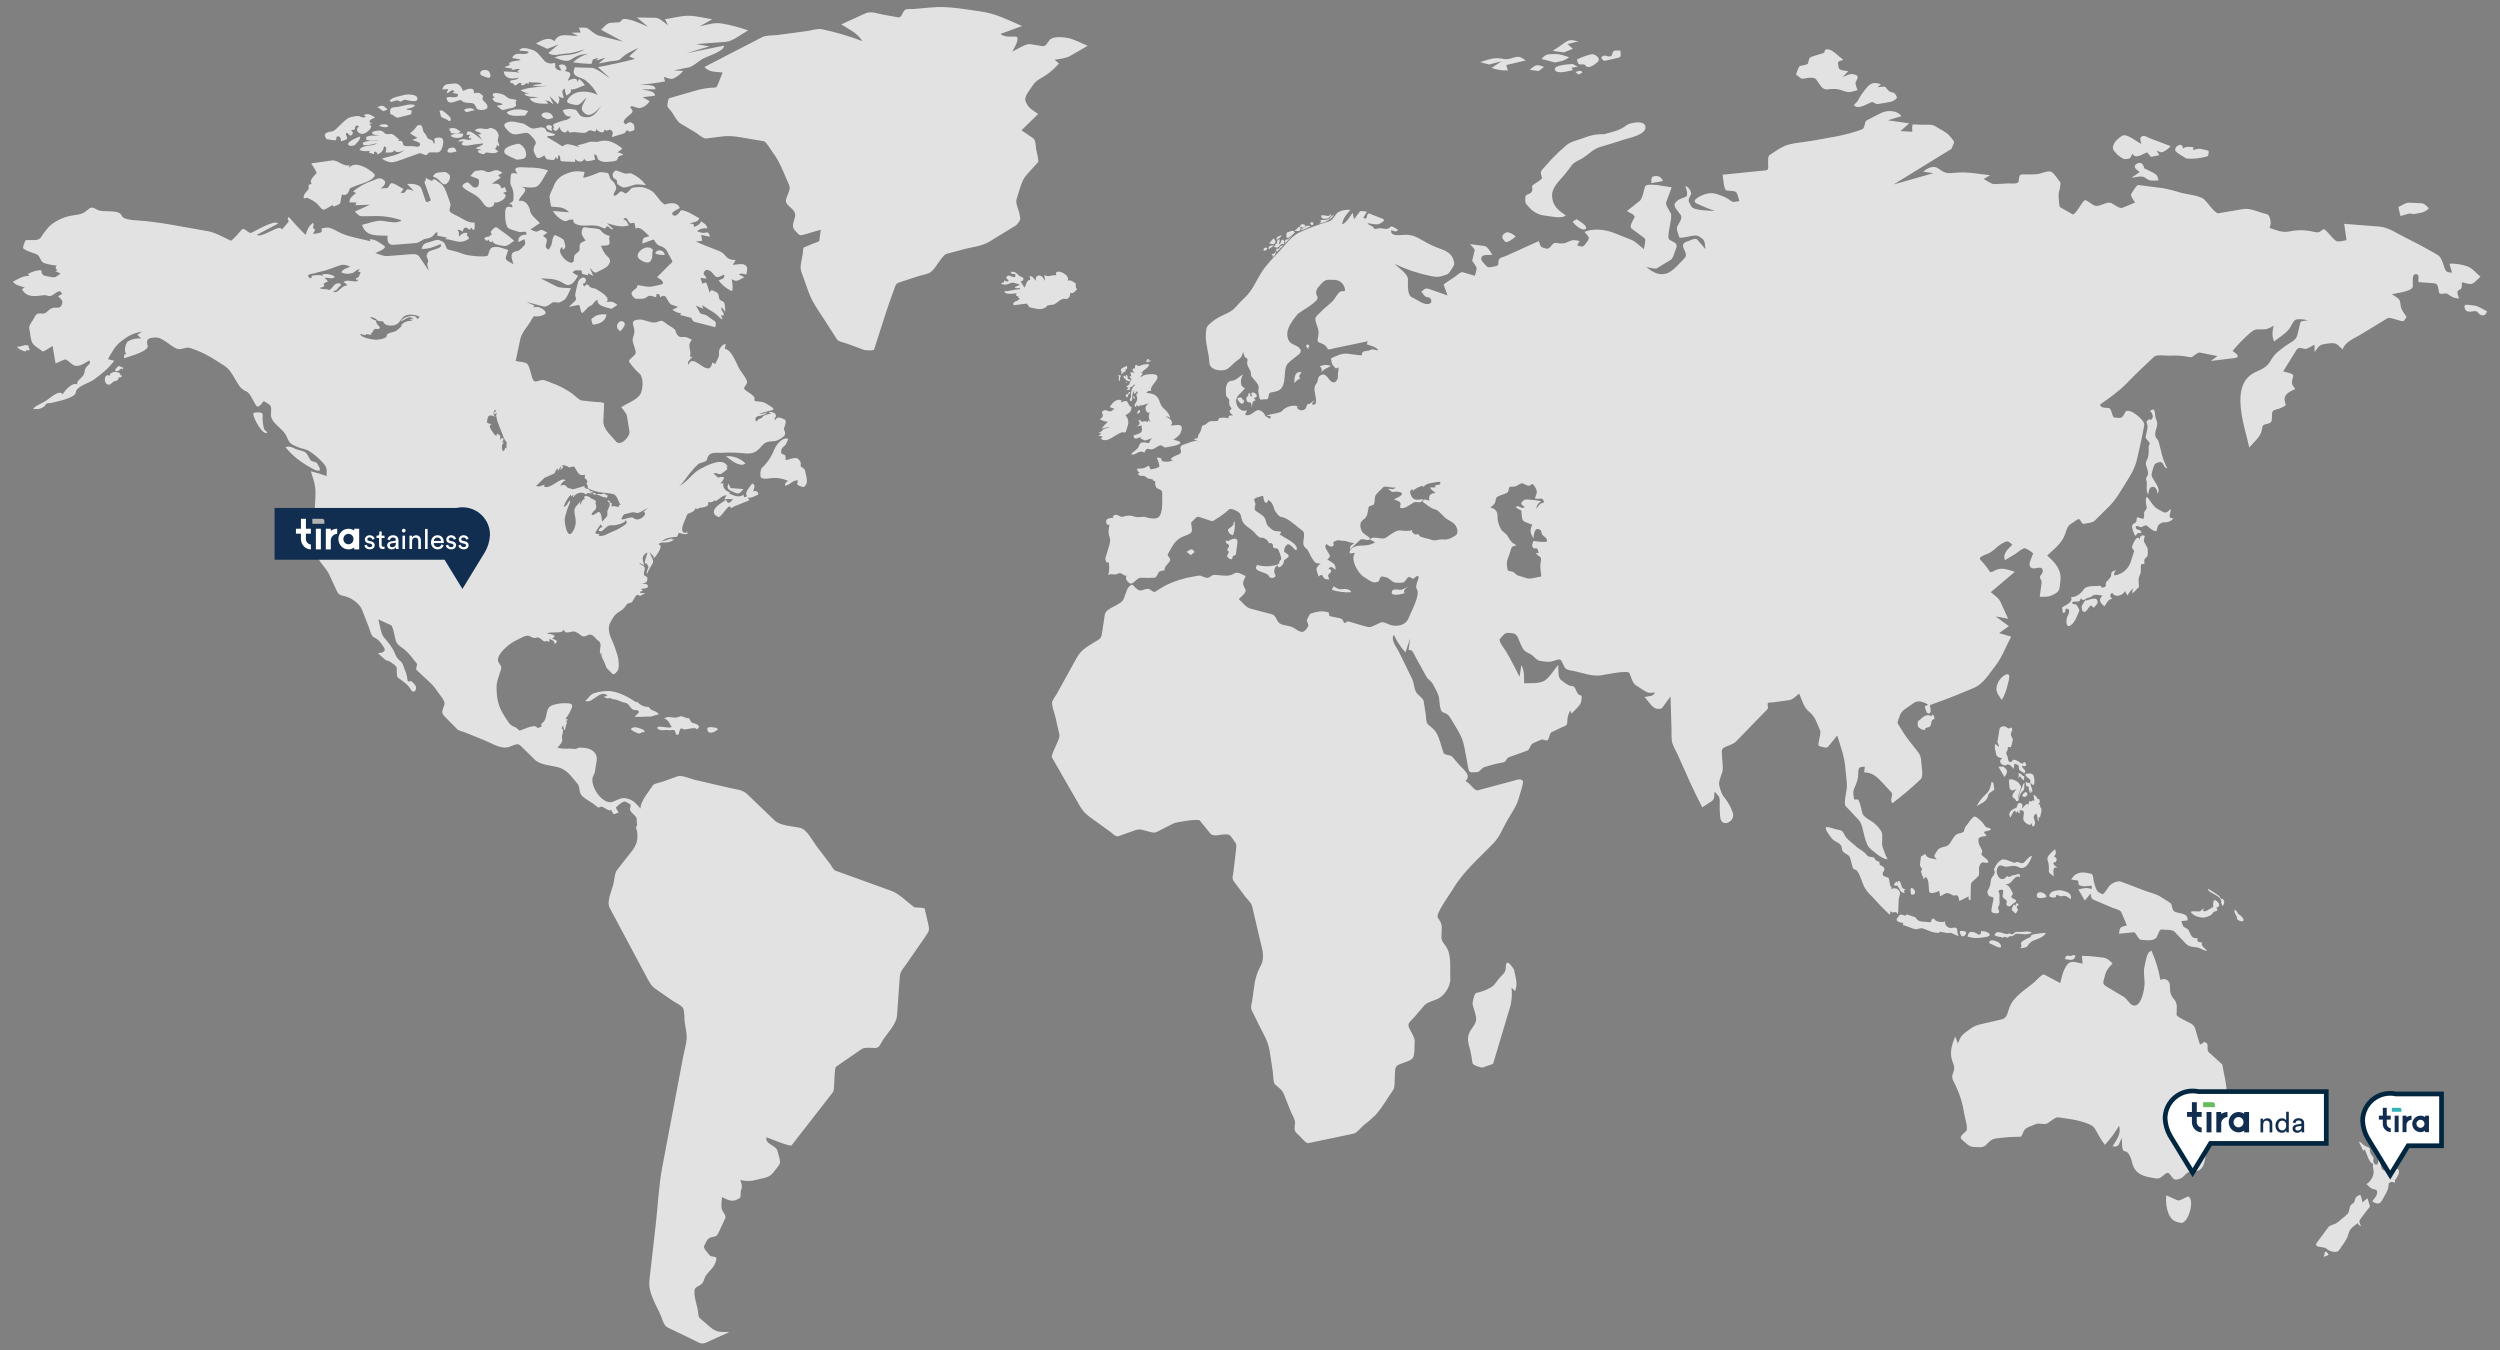 <?xml version="1.0" encoding="UTF-8"?>
<svg xmlns="http://www.w3.org/2000/svg" id="USA" viewBox="0 0 1063.01 574.21">
  <rect x="0" y="0" width="1063.01" height="574.21" fill="#808080" stroke="none"/>
  <g id="Group_614">
    <path id="Path_514" d="M479.48,160.09c-.21.98.4,1.43,1.39,1.3-.86,1.81-2.53-.24-3.28-1.14.1-.18.19-.37.34-.61.24.19.48.39.73.59.02-.27.04-.54.07-.81.46,0,.54.27.76.67h0ZM214.61,79.48h0c-.33.35-.94.38-1.28.72-1.12-2.54-1.7-2.04-4.28-2.09,1.32-.87,2.62-1.74,3.92-2.61-.46-.17-.81-.69-1.25-.86.64-.4,1.28-.8,1.95-1.2-1.47-.78-2.11-1.42-3.66-.89-1.68.57-2.24.99-3.83.21-1.53-.73-2.34-.18-3.95-.11-.68.03-1.66,1.66-2.21,2.19.66.29,3.65,1.08,3.65,1.8,0,1.52.05,3.44-2.08,3.06-.96-.18-2.13-2.46-3.12-2.13-1.06.35-2.63,1.31-1.31,2.38,2.46,1.97,5.33,2.63,7.35,5.18.93,1.16,1.66,2.69,3.05,3.01,1.14.24,3.01-.69,2.54-2.14,1.92.85,7.23-2.71,3.75-3.94.51-.24,1.04-.43,1.58-.58-.27-.66-.54-1.32-.82-2h0ZM475.8,160.03h0c.1.41-.51,1.43.41,2.15-.17-.86,0-1.75.48-2.48-.39-.12-.79-.17-1.2-.15-.08.39.11.29.31.49h0ZM271.78,110.07h0c.99.89,3.85,2.55,4.96.77,1.13-1.84.23-2.7.92-4.53-2.33-3.24-8.5,1.4-5.88,3.76h0ZM289.04,88.5h0c-.81-2.67-4.21-2.27-6.08-1.6-1.11.4-3.83-3.89-4.95-4.96-1.3-1.28-4.37-2.63-6.09-2.39-.89.12-2.86-.05-3.53.6-.47.45-2.01,2.4-2.55,2.08-1.89-1.14-1.74-1.23-3.34.37-.89.89-2.17.9-1.33-.62.97-1.8,1.2-1.86.31-3.69-.63-1.32-1.12-1.15-1.87-2.17-.69-.93-.4-2.58-1.64-2.64-.91-.07-2.42-.48-3.29-.15-2.15,1-4.4,1.77-6.71,2.3.22-.84.43-1.69.64-2.55-3.55-.42-5.01-.41-8.3,1-2.39.96-4.23,2.95-5,5.41-.4,1.03-1.78,3.3-1.62,4.41.11.52.43,3.92.77,3.96,3.17.32,5.25-.01,7.54,2.43-2.3-.21-4.59-.39-6.91-.6,1.01,1.75,2.52,3.17,4.34,4.06,1.3.76,1.91-.25,2.97-.36,2.41-.23.67.44,1.97,1.64,1.01.53,2.13.83,3.27.87,2.23.1,5.18-.4,7.25.4.71.27,1.42.56,2.15.83.45.17.75-.97,1.12-.93,1.08.12,1.38,1.65,2.57,1.2-.89-.84-1.78-1.67-2.66-2.5,3.53,1,5.73,1.83,9.28.99-.67-1.45-.87-2.2-2.37-2.62,1.87-1.76,1.7,1,3.05,1.64.47.22,1.7-.54,1.82.15.15.75.31,1.49.45,2.24,1.61-1.69,4.49,2.07,5.82,3.15-2.46.72-2.95.32-2.95,3.14,1.12-.43,2.24-.85,3.38-1.28,1.49-.58,1.36-.72,2.22.78,1.11,1.93,3.53,1.34,4.71,3.49.76,1.42,1.52,2.84,2.31,4.25.36.67-.45,1.03-.93,1.51-1.83,1.84-3.64,3.66-5.47,5.5.56.43,2.89,1.58,2.47,2.71-.2.5-3.5,1-4.03,1.16-2.13.6-4.64-.23-6.82-.51.27,1.49-1.68,1.87-2.38,3.11-.51.92,1.04,2.8,2.03,2.75,1.48-.08,3.28.27,4.43-.8,1.1-1.03,2.55-.17,3.9.15-.04-.45.26-.97.2-1.41.93-.13,1.5.39,1.49,1.41,2.36-1.54,2.31-.11,3.83,2.23.83,1.29,2.4,1.14,3.76,1.89-.78.4-1.6.79-2.37,1.2,1.33.79,2.21,1.44,3.75,1.4-.17.27-.33.52-.5.78,1.5.38,3,.76,4.5,1.15.64.17.58,1.52,1.66,1.79,2.94.76,5.88,1.51,8.84,2.28.18-1.42.6-1.95-.47-2.71-1.09-.78-2.18-1.57-3.27-2.33-.68-.47-2.32-.33-2.76-1.08-.59-1.03-1.17-2.09-1.78-3.12,1.06.46,2.1.95,3.16,1.41-.24-.46-.26-1.06-.5-1.53,1.81,1.13,3.61,2.26,5.41,3.39.98.62,2.64,2.81,3.27,2.6-.23-.61-.46-1.23-.69-1.84.31.2.76.16,1.09.32.68-1.61-1.59-2.04-.7-3.59.5.65.99,1.31,1.49,1.96-.14-1.01,0-3.09-.5-3.92-.62-1.02-1.83-.56-2.13-1.95-.33-1.67-.17-2.05-1.57-2.68-1.12-.51-2.04-1.35-2.41.51-.39-1.21-.78-2.39-1.16-3.58-.47-1.41-.76-.81-1.99-.34-.28-.83-.53-1.66-.8-2.5.83.11,1.65.21,2.47.32-.08-1.61-1.82-1.5-.84-2.99.67-.99,1.43-.86,2.52-.25.93.52,1.83,2.36,2.86,2.6.73.16,2.33-.83,3.05-1.09.52,1.79-1.22,1.96-2.36,2.49,1.47,2,3.44,3.58,5.72,4.57.54-1.64.07-3.45-.1-5.11,2.17,1.5,3.05.33,5.32-.86-.76-.36-1.51-.74-2.27-1.09.66-.85,2.2-.16,3.16,0,.24-2.12,1-3.38-.98-4.24-1.21-.52-3.53.09-4.83.11l1.27-1.96c-1.95-.28-2.84-.2-4.21-1.7-.81-1.1-1.93-1.93-3.22-2.38-3.21-1.22-6.38-2.43-9.52-3.85.89-.11,1.77-.22,2.66-.33-.13-.83-.27-1.66-.39-2.5,1.25.25,2.49.51,3.75.76-.73-2.05-.58-1.97-2.51-1.63-1.05.02-2.09-.25-3.01-.77,1.22-.97,2.79-1.38,4.33-1.13.03-1.59-1.66-2.34-2.71-3.05-.27,1.6-1.86,1.91-3.01,2.49.42-1.65-.82-1.38-1.91-1.56,1.39-.44,3.76-.46,4.27-2.19-1.24-.63-7.42-4.68-8.18-2.96-.6,1.39-2.71,2.82-3.36,1.04-.27-.78,2.61-2.02,3.27-2.42h0ZM196.64,59.21h0c-.74.02-1.43.35-1.92.9h2.51c-2.65,1.84,1.07,1.96,2.34,1.69,1.96-.42,3.95-.59,5.95-.83-.24.68-.92,1.09-1.63.97.17.12.32.25.5.4-.79-.13-1.59.22-2.03.89.82,0,1.62.21,2.34.58-.51.02-1.01.09-1.51.19.16,1.32,1.2,1.21,2.24,1.55.57.19.85-.77,1.41-.71,1.58.1,3.7.82,5.02-.51-.51-.24-.89-.79-1.39-1.03.54-.38.83-1.02.74-1.68.27.28.73.39,1.01.67.25-1.14-.48-1.48-.56-2.42-.04-.83.41-1.7.36-2.47-.24-.84-.69-1.61-1.31-2.22-.61-.24-1.88-1.09-2.48-.72-1.81,1.1-3.22-.44-5.45.39-2.43.91,1.61,1.1,1.87,2.21-.44-.1-.92.11-1.35,0,.62.85,1.24,1.69,1.87,2.54-.85-.48-7.01-6.38-6.73-2.31.59.01,1.18.03,1.77.06-1.35.54-1.06,1.95.37,1.51-.39,1.3-2.72.15-3.94.35h0ZM196.77,98.49h0c.4-2.46,1.69-1.8,2.95-.73.12-.36.48-.64.6-1.02,1.83,2.8,1.56-.89,1.45-2.17-2,.41-4.35-1.02-6.44-2.29-.78-.46-3.72-1.59-4.1-2.49-.36-.87.68-2.26.19-3.48-1.18-2.88-1.92-7.19-4.57-8.65-1.12-.62-2.1-2.24-2.94-.95-.38.59-2.41-.88-3-1.18.7,1.12-.62,1.46-.36,2.18.27.77.55,1.55.83,2.32.6,1.74,1.22,3.47,1.84,5.19-1.22.48-1.87,1.33-2.35-.1-.55-1.59-1.09-3.18-1.62-4.78-.76-2.21-4.49-2.32-6.09-2.07.93.97,1.85,1.94,2.76,2.89-.62-.16-2.7-1.06-3.03-.47-.86,1.47-.95,1.35-2.56,1.35.42-.56.84-1.11,1.25-1.67-1.09-.52-4.16-2.75-5.24-2.46-.73.18-.97,1.98-1.8,2.03-.87.08-1.75.15-2.61.22,1.42-1.17,2.88-2.72.83-3.91-1.51-.88-2.18-.26-3.85.37-3.21,1.05-6.2,2.66-8.83,4.77.46.09.86.55,1.33.65-1.17,1.09-3.09,2.08-2.77,4.06h2.95c-.21.32-.25.81-.46,1.15,2.08-.08,4.17-.14,6.24-.21-2.17.98-4.33,1.93-6.5,2.89,1.3,1.3,1.67,2.04,3.36,2.02,2.2-.04,4.39-.07,6.59-.09,3.08.09,6.13.6,9.07,1.52,2.2.56-1.37,1.2-2.14,1.19-1.71-.12-3.42-.34-5.1-.67-2.66-.35-6.07,1.14-8.69,1.69,1.54,5.28,6.61,4.42,10.83,4.64-.25,2.64.34,4.04,2.77,3.85,2.98-.24,5.95-.45,8.93-.7,2.03-.14,2.77-1.57,4.8-1.92,1.02-.07,1.99-.47,2.76-1.14.86-.69.89-1.79,2.1-1.39-.19.35-.13.88-.33,1.23,1.43.3,2.86.58,4.27.88-.27.18-.5.47-.79.65,2.39,0,4.65,1.34,7.04,1.09.61-.07,3.02-.83,3.02-1.48,0-1.08-1.5-.83-.52-2.22-1.61-.45-2.64.48-3.76,1.59.03-1.15.27-2.11-.6-2.97.4,0,.8.06,1.19.15.33.26.68.47,1.06.65h.01ZM205.91,101.46h0c.34.42.74.77,1.2,1.05.22-.55.43-.39.67-.69.06.65.59,1.16,1.25,1.19.09-.22.16-.45.25-.68.61,1.78,3.4,1.97,4.88,2.24,1.59.29,3.09-1.31,4.43-2.18-1.73-1.6-3.58-3.06-5.54-4.37-1.12-.75-2.02-2.03-3.05-.97-.77.77-2.05,1.73-.72,2.7-.24.06-.45.11-.69.17-.68,1.37-1.96.15-2.68,1.55h0ZM477.16,158.25h0c-.18.08-.37.17-.56.25.11.19.22.39.31.59.72-.66,1.03-1.07,1.87-1.27-.14-.19-.28-.37-.43-.56,1.23-.13,1.09-1.83.52-1.57-.9.45-3.46,1.24-1.71,2.56h0ZM262.56,129.64h0c-1.96-1.44-2.33-1.56-4.67-1.23,2.08-2.07-3.32-4.75-4.35-5.46-.79-.54-2.05-.29-2.71-1-1-1.1-1.33-1.54-2.41-.06-.27-.37-.48-.79-.6-1.23,2.16-.38,1.47-3.33-.35-2.52-1.88.82-1.79,2.45-2.36,4.56-.24.86-.36,1.75-.53,2.62-.11.62.52,1.61.29,2.15-.27.65-2.42,2.23-2.95,3.03.56-.06,4.06-.96,4.33-.78.42.26.68,3.84,1.48,3.3,1.14-.82,2.08-2.49,3.1-2.86,1.71-.63,1.51-2.02,3.24-2.69-.39,2.77,4.3,3.32,5.98,3.84.84-.56,1.67-1.12,2.51-1.67h0ZM227.95,66.52h0c.68,1.51,2.62.13,3.53-.49.71,1.49.65,1.72,2.14,1.86,1.25.12,2.36.6,2.65-1.2.21.4.66.68.86,1.08-.02-.62.3-1.26.32-1.88,1.6.66-.11,2.63,1.7,2.72s3.6.17,5.41.25c0-.43-.03-.87-.07-1.3.97,1.3,3.42,1.82,3.95-.15.49,1.97,3.24.71,4.6.5-.14-.74-.26-1.49-.39-2.22,1.87-.02.86,2.03,2.21,2.51,1.01.51,2.14.74,3.27.65.73-.12,4.11-.18,4.31-.96.5-1.7,1.05-1.55,2.63-2.06-.73-.6-1.62-.95-2.56-1.01.73-.53,1.45-1.08,2.17-1.6-2.82-2.39-6.33-4.25-9.95-3.06-1.53.51-2.84-.28-4.49.31-1.55.55-3.14.99-4.75,1.31.34.23.62.6.98.79-1.64-.37-3.99-1.43-5.65-1.22-.5.05-1.49,1.01-1.95.73-.79-.51-1.58-1.03-2.4-1.53-.43-.28-3.77-2.15-3.8-2.24-.3-1.07,3,.22,3.35-1.31-.95-.26-1.87-.53-2.82-.81-1.29-.36-.68-1.03-1.65-1.66-1.68-1.07-3.45.42-5.21.07-1.78-.35-2.64-1.9-4.27-2.14-1.79-.29-4.01-1.13-5.78-.63-2.9.82-2.02,2-.14,3.87,1.84,1.83,2.91,1.49,5.2,1.16,1.96-.27,2.88-.99,4.29.66.86,1,3.17,2.9,1.7,4.32-.87,2.19-.38,2.56.61,4.68h0ZM278.85,107.19h0c-1.1,1.24,3.42,1.22,3.82,1.24-.11-1.2-1.17-2.09-2.37-1.98-.56.05-1.08.31-1.45.74ZM237.38,18.96h0c-1.42,1.2-2.83,2.39-4.24,3.58,2.39,1.71,4.91.33,7.72.23,2.56-.09,5.29-1.1,7.76-1.74-2.01,1.23-4.27,2.01-6.61,2.28-2.45.23-3.94.12-6.21,1.2,2.44.67,4.91,2.24,7.12.75,2.78-1.88,4.1-2.13,7.37-2.38-2.48.59-4.76,1.83-6.61,3.6,2.04.35,4.11.56,6.18.64,1.68,0,1.87.38,2.08-1.47.08-.65,1.93-.86,2.49-1.02-.33.31-.56.77-.89,1.09,1.32-.41,2.64-.8,3.95-1.2-.99.84-1.98,1.66-2.97,2.49,1.63-.32,3.27-.62,4.9-.93,1.01-.2,3.49-.14,4.29-.91,2.47-2.4,4.69-3.4,7.77-4.79-1.31,1.21-2.63,2.4-3.95,3.59.83.36,1.64.73,2.46,1.1-5.25,1.38-10.45,2.49-15.77,3.47,1.76,1.62,3.55,3.26,5.31,4.89-2.25-1.36-5.01-3.9-7.5-4.55-.42-.11-7.61-.11-7.51-.31-2.18,4.21,2.05,3.92,4.36,5.52,2.2,1.68,3.99,3.84,5.24,6.31-3.36-1.78-8.78-2.32-11.78.71-2.76,2.79-.23,2.96,2.39,3.53,1.83.41,3.24-1.92,4.59-3.2-.98,2.96-3.58,4.67-.44,6.93,2.49,1.78,5.44-1.88,6.88-3.44-2.39,3.39-3.95,5.76-8.14,4.66-1.71-.45-1.85-2.8-3.35-3.01-1.68-.41-3.45-.3-5.07.31,1.25,2.28,1.26,2.51,3.68,2.75-1.67,1.73-2.68,1.22-4.71,2.08-.69.31-2.37.63-2.85,1.25-.46.59.81,1.19-.19,1.82,1.31,1.72,1.76.49,2.89-.81.07,2.01,2.75,3.41,3.48,1.16.34,1.95,1.56.91,2.85,1.03,1.3.18,2.61.3,3.92.34,1.52,0,1.92-1.43,3.03-1.04.95.32,2.59,1.03,2.21-.84.63,1.43,3.43,2.75,3.56.36,1.23,1.33,1.9-.35,2.73.32,1.22.96.7,1.47.33,3.01,1.74-.53,3.47-1.07,5.23-1.59.53-.19.78-1.15,1.27-1.34.17-.07.69.76,1.34.53.42-.14,1.86-.35,1.79-.91-.07-.66.05-2.04-.53-2.38-.95-.57-1.17-.98-2.11-.42-1.1.67-1.11,1.03-1.86-.1-.63-.98,2.54-3.28,3.11-3.8,1.75-1.52-1.02-2.33-.17-3.04.64-.52,3.01,1.02,4.06.65,1.66-.39,3.09-1.46,3.95-2.94-1-.55-1.98-1.09-2.97-1.62,1.74-.23,3.49-.44,5.22-.67.21-2.16-4.38-2.32-5.83-2.7h6.02c.48-2.41-5.29-1.73-6.79-1.86,3.65-.42,7.31-.78,10.94-1.51-.21-.66-.39-1.31-.59-1.95,1.3.34,3.02,1.3,4.26.64,1.55-.75,2.93-1.83,4.02-3.16-1.33-.05-2.63-.13-3.95-.21,2.1-.42,4.2-.85,6.32-1.29,1.81-.37,4.02-2.47,5.63-3.45,2.17-1.35,9.28-3.18,9.44-5.8-5.39,1.09-10.78,2.19-16.17,3.26,3.29-.98,6.57-1.95,9.86-2.93-1.91-.33-3.8-.64-5.72-.97,4.23-.32,8.45-.63,12.67-.95,3.03-.22,6.81-3.41,9.55-4.86-3.57-1.28-7.24-2.26-10.98-2.92-3.34-.61-6.36.47-9.66,1.18,1.8-1.03,3.59-2.03,5.39-3.04-3.33-.47-6.89-1.46-10.26-1.46-3.15,0-6.68,1.05-9.85,1.46.43.86.88,1.73,1.31,2.6-1.53-1.04-3.55-3.15-5.36-3.2-2.65-.04-5.29-.08-7.91-.13,1.58,1.31,3.16,2.6,4.74,3.91-1.86-.77-3.7-1.53-5.56-2.29-1.01-.41-4.11-1.27-5.08-.9-.76.27-.93,1.26-1.8,1.34-1.21.07-2.41.15-3.64.22-1.36.09-2.84,2.03-3.9,2.94,3.11,1.68,6.23,3.37,9.34,5.04-3.44-.85-6.89-1.71-10.33-2.56-1.49-.4-3.24-2.11-4.56-2.98-1.02-.67-2.74-.34-3.9-.38.26.69.53,1.38.81,2.05-1.32.03-2.63.08-3.95.11.91.43,1.85.88,2.76,1.32-3.48.22-8.12-1.76-9.96,2.27-2.39-2.08-5.37-.47-7.89.98,1.62.76,3.24,1.51,4.85,2.28,1.53-.61,3.08-1.24,4.63-1.85h0ZM201.93,47.05h0c-1.02-1.32-2.32-1.1-3.69-.83-1.58.32-.6,1.43.54,1.4,1.12-.17,1.99-.9,3.15-.57h0ZM263.67,140.88h0c.83-.8,3.46-3.45.92-4.28-1.06-.34-2.11.93-2.21,1.84-.12,1.32.43,1.52,1.29,2.44h0ZM468.91,185.69h0c-.33.18-.55.63-.88.81,2.68,2.27,6.34-1.95,8.92-2.65.88-.24,1.52.55,1.86-.53.29-.98.6-1.97.91-2.95.23-1.38-.2-2.78-1.15-3.8,1.82-1.27,2.39-1.3,2.57-3.63-.93.31-1.17-1.41-1.9-2.24-.44-.52-2.11.24-2.74.39.16-.25.3-.51.44-.76-2.05-1.22-4.09,1.08-5.08,2.76.66.25,1.34.48,1.99.71-.84.65-1.26,1.33-2.27,1.08-.66-.18-1.6-.71-2.23-.35-1.13.61-.8.76-.42,2.07.18.63-.85,1.3-1.24,1.71,1.05.57,2.21.93,3.4,1.04-1.02.88-1.95,1.86-2.77,2.92,1.16-.25,2.36-.78,3.53-.38-.79.17-2.42.15-2.9.85-.44.68-1.14,1.14-1.94,1.27.48.08.93.37,1.43.43-.48.29-.98.54-1.49.76.66.17,1.32.33,1.97.49h0ZM251.59,136.6h0c.12.34.3,1.47.69,1.43,2.43-.21,5.22-1.27,5.6-4.33-.61-.02-1.23-.04-1.83-.07-1.52.24-2.47.3-3.69,1.31-.83.69-1.13.59-.77,1.66h0ZM223.62,64.72h0c-.3-1.61-2.13-4.08-3.87-3.51-1.01.31-6.09,1.2-5.25,3.75.36,1.02,4.31,2.43,5.27,2.95,2.27-.31,4.43.03,3.85-3.2h0ZM189.86,39.53h0c1.52.18,1.99-2.1,3.36-.74-.3.19-.49.56-.8.74.78.14,1.54.3,2.31.43.25,2.58-3.29.58-4.86,1.6.49,4.43,5.48.11,6.37,1.16,1,1.19,2.84.92,4.24,1.11,1.41.15,1.51.97,2.24,2.31.64,1.15,6.79,1.02,3.74-2.44-.45-.49-1.51-1.21-1.31-1.93.29-.98.4-.92-.33-1.53-1.32-1.08-1.68-.86-3.32-.58.55-3.25-3.51-1.6-4.6-1.01-.83-1.93-1.83-3.44-4.09-3.12-2.52.36-3.87-.19-4.78,2.47.86-.02,1.71-.05,2.57-.09-.28.52-.52,1.05-.73,1.6h0ZM190.56,51.22h0c.7.82,1.58-.46.83-1.35-.5-.6-1.05-1.14-1.66-1.62-.92-.69-1.67-1.68-2.85-1.14.21.84.43,1.66.65,2.51.83.7,2.52,1,3.03,1.61h0ZM208.16,30.78h0c-.7-1.75-4.99-1.28-3.7,1.15,1.9.74,5.19,2.61,3.7-1.15ZM213.79,44.42h0c-.83.4-1.75.23-2.6.62.72.32,2.05,1.72,2.33,1.73.9-.07,1.79-.26,2.63-.57.92-.25,2.65-.27,3.2-1.2.49-.84-.78-1.26.42-2.45-1.06-.38-2.52-.37-3.38-.73-.75-.3-1.61-1.29-2.56-1.66-1.35-.57-6.24-1.46-3.52,1.38-.31.04-.62.1-.92.15.66,2.63,2.95,1.32,4.41,2.75h0ZM169.35,45.4h0c-2.69.43-3.9-.08-3.34,3.16,1.21,0,2.25,1.73,3.27,1.45,1.63-.41,3.28-.84,4.91-1.24,1.16-.3.56-.72.85-1.56.22-.7-1.83-.12-2.24-.89,1.38-.3,2.7-.34,3.68-1.59-2.03-.89-5.11.34-7.13.68h0ZM174.3,56.7h0c1.07.66,2.13,1.31,3.19,1.95-.73.3-1.43.58-2.16.87.67.3,3.46.99,3.34,1.8-.25,1.7-1.87.89-3.29.81-.72-.04-3.71.27-3.91-.58-.44-1.9-.67-1.71-2.43-1.55.27-.14.57-.31.86-.48-1.15-.91-2.59-2.81-4.05-2.56-2.68.47-1.7-.57-3.88-1.43-.42-.15-3.77.13-3.8.95s2.71,1.13,3.37,1.32c-2.21-.17-3.8-.45-5.84.45l.02,1.09c1.39.82,3.85.18,5.42.13-.71.48-7.05.12-6.9,1.69.15,1.48,5.5-.16,6.19-.34-2.05,1.71-6.29.46-7.58,2.92,1.35.61,2.88.72,4.31.33-.06.29-.14.58-.22.86.72.24,1.45.44,2.19.58-.54-1.53,1.17-1.27,1.43.21,1.86-1.14,2.19-1.29,2.78-3.53,1.38.46.81,1.48.57,2.66,1.07-.08,3.54.41,3.69-1.1.66,1.55,3.24.77,4.36-.01-2.16,2.29-6.58,2.67-9.62,3.72,3.67,2.37,5.18,1.6,9.11.18,2.19-.78,4.37-1.58,6.57-2.38,1.27-.45,1.97.74,3.18.66.6-.04.69-1.12,1.68-1.12h3.13c1.36,0,1.97-1.64,2.3-3.09.42-1.82.24-3.53-2.17-3.2-2.89.41-.48,1.25-1.62,2.71-.43-1.51-.93-1.74-2.2-2.13-.81-.25-.99-1.79-1.68-2.35-1.44-1.14-.32-4.52-3.24-3.32-.84,1.26-1.88,2.37-3.08,3.29h0ZM214.16,30.37h0c.43,3.42,4.16,3.42,6.41,2.5-.77,1.19-1.86,1.09-3.05,1.27-.97.14-.62,1.35.25,1.24.86-.13.79,1.55,1.83.74.74-.57,1.2-1.15,2.14-.79-.05.24-.09.51-.14.75,1.04.55,1.4-.32,2.28-.75.25-.14,1.27,1.11.97-.55,1.66.68,4.46-.18,5.63.87-1.38.19-2.76.36-4.14.53,2.04.84,4.11.39,6.26.29-3.93.74-7.51.44-11.24,1.95,1.09.67,2.3,1.12,3.56,1.35-.67.06-1.33.11-1.98.15,1.09,1.65,4.11,1.07,5.96,1.48-1.24.14-2.5.3-3.75.44,1.65,2.62,5.34,2.14,7.84,2.27-.15-.65-.64-1.17-1.29-1.36,1.67-.07,2.37.65,3.7,1.69-.6-1.23-1.21-2.46-1.82-3.71,1.23,1.23,2.47,2.41,3.69,3.6.54-1.43.97-2.12.05-3.48,5.19,2.78-.46-2.18,3.01-3.2-.34,1.11.2,2.01.59,3.03.94-.81,2.4-1.33,1.73-2.82.91.78,4.56-1.18,6.06-1.64-.66-1.02-1.5-1.92-2.47-2.66-.14.48-.58.87-.68,1.36-.2-2.58-2.98-1.02-4.19-.55,1.35-2.58,2.01-3.74-1.19-4.12,2-1.71-.81-3.88-2.61-2.33.39.69.79,1.37,1.18,2.06-1.04.12-2.06-.36-2.61-1.24-.35-.57.59-2.33-.92-1.87-1.58.41-3.25-.2-4.19-1.54-1.79-2.03-2.77-3.67-5.24-4.31-1.49-.4-3.91-1.24-5.02.38,1.37.49,2.88.02,4.09.71-1.27,2.21-5.73-.98-7.09,2.55,1.1.37,2.76.16,3.63.92-1.06.23-6.13.42-4.57,2.07-.78.28-1.59.57-2.36.86,1.36.64,2.16.34,3.49.67-.21.11-.43.24-.63.37,1.28.6,2.64-.8,3.79,0-.44.1-.81.54-1.23.65.3.23.53.62.83.82-.48-.1-.96-.23-1.42-.38-1.72-.1-3.43-.19-5.13-.27h0ZM191.58,57.75h0c1.02,1.2,5.77,1.57,5.32-.92-1.29-.22-4.4-.14-5.32.92ZM153.1,58.05h0c-.87.23-5.56,2.08-5.05,3.41.37.96,2.64.56,3.13-.09.65-.86,2.24-2.13,1.92-3.32h0ZM478.95,162.28h0c-.13.08-.25.17-.39.24l.33.37c-.03-.21.26-.29.05-.61ZM184.1,75.08h0c1.09.3,2.07.91,2.81,1.77.98.9,1.53,1.95,2.78,1.4.98-.66,1.6-1.74,1.66-2.91-.05-1.4-.9-1.52-2.03-2.25-1.98.4-4.38-.33-5.22,2h0ZM194.14,64.35h0c-.75-2.08-1.75-1.8-3.39-1.22-1.93,2.7,2.41,1.66,3.39,1.22ZM190.91,54.82h0c.47.96.71.9.83,1.79,1.35.11,3.03.48,4.11-.65-.65-.42-1.29-.82-1.94-1.24-.96-.42-2.06-.38-3,.1h0ZM223.25,49.16h0c.46-.64.91-1.3,1.38-1.95-3.09-.91-6.36-1.13-9.13.49.62,2.26,6.01,1.38,7.75,1.45h0ZM262.62,78.36h0c.6.5,1.28.91,2.01,1.21,1,.6,4.17-.78,5.32-1.05,1.42-.31,3.25.13,4.7.2-1.56-2.12-3.65-3.8-6.05-4.87-.88-.46-2.16.23-3.11-.12-1.13-.41-2.26-.82-3.39-1.24-1.07.21-1.77,1.24-1.57,2.31.12.61.52,1.14,1.09,1.41,1.37.68.24,1.1,1.01,2.15h0ZM230.53,48.38h0c-1.09,1,1.13,1.85,1.65,2.12.99.53,1.93-.08,2.97-.39-.13-2.26-3.29-2.97-4.62-1.73h0ZM232.51,53.46h0c-1.06.81,1.43,2.42,2.31,2.05-.22-.31-.27-.85-.44-1.09,1.28-.89-1.11-1.55-1.87-.97ZM929.73,67.42h0c3.06.24,6.14-.12,9.07-1.04.28-.67.39-1.41.31-2.14-.18-.35-1.99-.62-2.33-.7-1.75-.55-2.45-.29-4.23.27.11-.39-.05-.86.06-1.24-1.54-.07-3.09-.51-4.39.65-.11-3.1-3.69-1.15-3.29.73.2.99,3.94,2.87,4.8,3.47h0ZM650.26,88.22h0c1.67,1.94,4.01,3.17,6.55,3.45,2.25.15,6.97,1.59,8.96-.07-3.13-2.17-5.72-4.02-5.83-8.45-.08-3.47,3.23-6.41,5.17-8.7,1.17-1.39,2.23-2.89,3.34-4.34,1-1.27,3.32-2.12,4.65-2.98,2.57-1.63,4.3-3.71,7.19-4.6,3.46-1.07,6.97-2.05,10.41-3.25,1.73-.58,8.66-1.81,8.94-4.91.33-3.75-6.79-2.13-8.07-1.1-2.84,2.32-6.05,2.8-9.49,3.78-2.81-.1-5.61.39-8.22,1.43-2.27.93-5.96,1.6-7.83,3.27-2.18,1.83-4.25,3.78-6.2,5.84-1.35,1.51-2.7,3.01-4.06,4.52-1.05,1.17-.45,1.93-.1,3.54.13.63-2.82,2.27-3.32,2.64-1.87,1.34-.14,1.45-1.05,3.22-.64,1.3-2.62.71-2.73,2.47-.16,2.45.1,2.49,1.69,4.22h0ZM656.51,28.45h0c-3.25-1.19-3.35-1.01-6.12,1.23,1.33.18,2.64.33,3.95.51.73-.58,1.44-1.17,2.16-1.74h0ZM668.81,20.76h0c-.77-.67-1.54-1.35-2.31-2.02,1.56-.39,3.11-.78,4.68-1.16-2.59-.46-3.61-1.02-5.78.52-1.72,1.23-3.44,2.42-5.21,3.53,1.59.21,3.19.44,4.79.66,1.28-.51,2.55-1.01,3.82-1.54h0ZM668.73,94.22h0c.46,1.19,4.16,4.26,5.47,3.13,1.35-1.2-3.21-3.67-3.82-4.15-.55.36-1.1.68-1.66,1.02h0ZM672.87,30.84h0c-.63-1.35-1.98-.48-3.02-.22.44.39.9.75,1.38,1.08.55-.28,1.1-.58,1.64-.86h0ZM667.21,24.32h0c-1.99-.63-3.81-1.39-5.89-1.33-2.89.12-3.91-.25-5.86,2.06,1.9.5,3.81,1.01,5.7,1.52,2.42-.48,4.09-.66,6.04-2.25h0ZM638.44,26.06h0c-1.42.93-2.81,1.89-4.21,2.81,2.21.8,4.55,1.17,6.9,1.09-.21-.76-.43-1.54-.66-2.31,2.76-.66,5.52-1.31,8.28-1.96-1.51-1.01-2.5-1.9-4.34-1.41-1.73.45-3.39,1.21-5.14.79-3.72-.91-6.21.22-9.91,1.35,1.28.33,2.54.67,3.82,1.01,1.76-.45,3.51-.92,5.27-1.37h0ZM639.95,102.71h0c.95.93,3.82-1.6,4.54-2.12-1-1-2.29-1.66-3.69-1.88-2.17.88-2.79,2.09-.85,4h0ZM560.61,95.03h0c2.59-.21,4.97-1.49,6.58-3.52-1.3.02-1.33,1.16-2.36,1.69-.84.47-2.45.24-3.38.34.53.82,0,1.3-.84,1.49h0ZM169.6,42.89h0c1.41.79,1.24-.32,2.38-.47.89-.1,6.11,1.86,5.46-.84-.39-1.63-4.52-1.55-5.58-1.21-1.76.55-5.03.79-6.21,2.51.22.17.45.32.69.47.93-.22,2.37-.99,3.26-.47h0ZM668.73,27.22h0c-.73.05-8.32.32-7.57,2.43s5.87.51,7.7.17c-.3-.26-.42-.75-.72-1.01.93-.15,1.84-.3,2.76-.43-.71-.4-1.45-.77-2.17-1.16h0ZM900.55,65.98h0c1.03.67,2.08,1.77,3.29,1.68,2.04-.18,1.95-.29,2.82-2.33,1.56,2.45,3.84.39,6.08-.47.62-.24,1.4,1.95,2.09,1.81,1.12-.24,2.22-.47,3.34-.69-.39-.66-.78-1.31-1.18-1.96,1.42.6,1.91,1.12,3.23.31,1.04-.53,1.96-1.28,2.69-2.2-2.99-1.14-5.98-2.27-8.97-3.42-.78-.3-2.13-1.21-2.96-.85-1.48.67-.77,1.69-.51,3.33-2.1-.91-6.38-4.95-8.46-3.26-1.9,1.54-2.93,2.03-3.58,4.5-.36,1.36,1.32,2.56,2.12,3.56h0ZM479,169.05h0c.75-.24.87-.84.46-1.61-.37.16-.71.39-.99.69.78.17.28.53.53.92h0ZM912.11,75.56h0c1.94,1.63,3.27,1.22,5.72,1.15-.54-2.24-.72-2.3-2.55-3.42-.44-.24-3.59-1.66-3.6-1.76-.19-1.55-1.4-3.05-3.18-1.85-2.08,1.38.43,2.79,1.33,3.47-1.19.82-2.38,1.65-3.56,2.47,1.61-.17,4.54-1.17,5.85-.05h0ZM687.86,24.61h0c1.79-.41,1.21-1.16,1.11-3.11-.68.07-2.26-.18-2.83.22-.53.38-.56,1.78-1.11,2.09-1.51.86-3.06-1.38-4.2.88.37.45.79.86,1.25,1.23,1.93-.44,3.86-.88,5.78-1.31h0ZM671.95,27.42h0c1.05-.02,1.65-.31,2.33.56,1.19,1.49,4.15-.66,5.22-1.84,1.27-1.38-1.51-3.41-2.88-3.07-2.12.51-4.17,1.27-6.11,2.26.38,1.01.38,2.11,1.44,2.08h0ZM788.29,44.68h0c1.6,2.19,5.65-.57,7.58-1.28.61-.2,1.65,1.01,2.55.87,1.7-.31,3.4-.59,5.11-.9,1.07-.19,2.07-.69,2.85-1.45.65-.52-.72-2.53-1.49-2.6-1.66-.17-1.97-.87-3.12-2.23-.49-.57-2.71,0-3.43.05.48-.44.96-.86,1.44-1.3-2.34-.86-4.01-.8-5.74,1.06-1.63,1.9-3.06,3.97-4.25,6.17-.5.54-1.01,1.06-1.51,1.6h0ZM766.14,33.51h0c1.69-.11,5.01-1.2,6.16.32,1.48,1.92,2.36,4.41,4.72,4.18,2.83-.31,4.2-.37,6.85.64,2.41.92,3.5.4,6-.34-.24-.79-1.12-2.48-.84-3.27.39-1.04,1.45-2.41.39-3-2.27-1.25-3.54-.17-5.91.75.77-.84,1.56-1.69,2.35-2.53-1.12-.25-3.81-.18-4.06-1.49-.53-2.86-.52-2.55,2.02-3.29-1.63-1.16-4.65-4.43-6.56-4.51-2.21-.08-.77,1.24-2.07,1.64-1.49.46-2.95.92-4.44,1.36-1.69.53-1.48,1.06-1.98,2.97-.18.66-2.77.93-3.39,1.11-.64.17-1.35,2.75-1.66,3.43-.16.38,2.04,1.75,2.43,2.04h0ZM1024.26,90.82h0c.78-.23,1.45.34,2.21.18,2.52-.5,4.51-.44,6.32-2.44-1.04-.93-1.85-2.08-3.21-2.14-1.8-.09-3.57-.16-5.35-.24-1.24-.05-3.1,1.27-4.27,1.76-.31.13.62,3.36.73,3.9,1.2-.34,2.39-.68,3.57-1.01h0ZM544.87,100.02h0c-1,.45-2.4.53-1.99,2.06.57-.44,1.14-.9,1.69-1.36.11-.23.21-.47.3-.7h0ZM537.25,106.53h0c.71.19,1.44-.22,1.66-.91-.48-.52-1.01-.43-1.58.11-.03.25-.05.55-.09.8h0ZM541.48,101.38h0c-.63.7-1.28,1.41-1.88,2.11.6.13,1.24.25,1.88.38,1.25-.78,1.02-1.63,0-2.49h0ZM488.06,153.71h0c.7.2.83.08,1.47-.29-.49-.05-.77-.26-1.31-.15.17-.11.32-.2.48-.3-1.01-.78-1.19.29-1.24.69.15.21.3.43.44.62.05-.18.09-.38.16-.57h0ZM564.62,92.91h0c.67-.63,1.36-.97,1.42-1.91-.96.52-.77,1.1-1.96.76-.78-.25-1.62-.29-2.42-.12.39,1.83,1.65,1.34,2.96,1.27h0ZM479.93,168.03h0c.28-.43.52-.87.73-1.33-.6-.17-1.21.33-.73,1.33ZM541.82,104.42h0c-1.27.04-2.46-.33-2.41,1.56.79-.51,1.61-1.03,2.41-1.56ZM481.77,168.44h0c0,.49.19.96.53,1.32.39-.66.18-1.17-.53-1.32ZM481.09,160.81h0c-.16.07-.31.16-.47.23.23.08.45.14.67.22-.54.55-.9,1.26-1.03,2.02-.09.38-1.03.71-1.42,1.24,1.25.25,1.28.77.05,1.03.76.75,2.75-.05,1.06-1.08,1.05.64,1.56-.33,2.35-1.07.11.14.2.28.3.42-1.18.64-1.39,2-1.69,3.28-.2.87.3.88-.13,1.99-.22.56-.67.84-.21,1.28.96.86.75-1.16.85-1.83.14-1.01.09-2.12,1.31-2.58-1.41,1.15-.22,2.32.72.27.16.34.27.69.35,1.06-.82.07-.66.36-.48,1.18.27,1.12.45.71,0,2.07-.43,1.32-1.72,1.5-.19,2.69-.02-.32-.03-.65-.05-.97.72.27,1.86,1.19,1.44-.08,1.11.76,2.49-.72,4.08-.49-2.71.64-1.27,4.85.39,3.58-.75,1.04-.67,3.23.25,3.85l-.32.11c-.45-.64-.3-.25-.82-.54.06.24.12.47.17.71-1-.19-1.86-.6-2.73.11-.16-.61-.78-.98-1.39-.83-.08.02-.15.05-.22.08,1.14.93.58,1.81-.44,2.51.67-.13,1.33-.27,1.99-.38-.2,1.33.58,1.67-.32,2.93-.48.66-2.45,1.03-3.2,1.35.12.33.18.89.13.73.87,1.51,2.01-.46,3.31.27-.16.13-.33.26-.49.38.53,0,1.9.83,2.11.76.97-.33,1.92-.66,2.89-.99-.64.56-1.1,1.3-1.33,2.12-1.83-.25-3.75-1.06-4.36,1.31-.31,1.26-2.39,2.27-3.26,3.3,1.61,1.13,3.37-2.2,5.63-.54,1.28-3.2,1.77-.59,4.09-1.72.68-.36,2.11-1.47,2.86-1.43.99.06,1.22,1.14,2.33.88,1.9-.48,3.19-.42,5.19-1.25,2.56-1.05-1.37-1.87-2.14-1.97,1.94-1.46,3.27-2.19,3.56-4.81.31-2.71-4.26-.88-4.7-1.38,1.77-1.27-.88-3.53-2.22-3.53.75-.38,1.67-.09,2.07.65-.56-3.45-3.44-3.74-4.32-6.55-1.1-3.61-2.62-3.91-5.89-4.36.46-.7,1.3-1.05,2.12-.87-.99-2.07,3.65-4.58,2.42-6.46-.78-1.19-6.13-.58-6.73.65l-.28-.23c.39-.35.6-.97,1.05-1.26-.45-.18-.92-.32-1.4-.42.33.04.67,0,.99.02.26-1.29,2.7-1.6,3.04-3.56-1.44-.21-2.91.06-4.17.77-.61-.32.06-.43-.87.02-.25-1.33-1.37-.22-.91.87-.3.06-.59.11-.88.17-.13.34-.2.57-.27.75.38.35.68.87,1.09,1.18-.61-.42-1.39-.49-2.06-.18.28.47.3,1.13.59,1.6-.27-.05-.55-.12-.81-.17-.13.72.23.66.78.87h-.01ZM484.62,174.24h0c-.64.28-1.08.88-1.13,1.58.19,0,.37.01.55.02.6-.27.86-.98.59-1.58,0,0,0-.01,0-.02h0ZM546.48,103.42h0c1.11-1.19,2.23-2.39,3.36-3.59-.78.65-1.57,1.31-2.33,1.96-.99-.01-1.35.61-1.02,1.63h0ZM552.33,96.38h0c-.59.65-1.23,1.24-1.92,1.79.68.02,1.34.07,2.01.1.52-.91,1.35-1.37-.1-1.89h0ZM548.4,98.44h0c-1.37.45-1.35.3-1.45,1.85-.16,2.31,2.95-.8,3.63-1.35-.58-1.21-1.23-.8-2.18-.5h0ZM555.11,95.75h0c-.9-.56-2.06-.67-2.43.55.32.18.66.33,1,.45.65.02,1.23-.39,1.43-1h0ZM545.08,102.05h0c-.63.41-.23,1.38-1.28,1.89.13-.74.25-1.45.4-2.18-.96.02-1.4.8-1.09,1.8-.27,0-.53.04-.79.04-.13.99.04.65-.68,1.42,1.19.21,1.61.6,2.39-.43.36-.74,1.22-1.07,1.98-.77.24-.8.05-2.37-.93-1.77h0ZM542.43,106.28h0c.02,1.41-.76,1.69-1.83,1.84.43.31.27.46.8.69-.17.38-.38.73-.62,1.06,1.19-1.22,1.89-1.68,1.65-3.59h0ZM543.76,105.82h0c-.34-.09-.7-.14-1.05-.15-.03.51.02,1.03.16,1.52.92-.94,1.85-1.9,2.77-2.86-.91-.08-1.52.55-1.88,1.49h0ZM557.26,96.21h0c-1.28-.8-3.44.65-4.33,1.78.59-.19,1.2-.39,1.8-.57.86-.39,1.69-.81,2.53-1.2h0ZM558.41,94.55h0c-.45-.07-.9-.05-1.34.06.1.3.19.6.29.87.78.58,1.16.14,1.05-.93ZM703.7,74.88h0c-1.85.22-1.39,1.02-1.58,2.98,1.64-.28,3.28-.58,4.93-.87-.39-1.48-1.86-2.4-3.36-2.11ZM876.82,258.28h0c.11.77.21,1.52.3,2.3,1.86.2.44-1.91,1.76-1.77,1.62.2.76,2.3.35,2.95-.87,1.35-1.04,5.76,1.3,4.07,1.88-1.37,2.56-3.88,3.57-6.05.25-.55-.78-1.97-1.01-2.36-.64-1.11-1.24.17-2.14-1.14,1.47-1.36,3.14.74,3.88-1.96.77,1.29,1.35.76,2.31.17.48-.29,2.13-.64,2.33-.91.99-1.23,3.15-.43,4.57-.31-2.18,1.86-.84,3.16.78,4.59.87-1.24,1.67-3.44,3.39-3.11-1-.87-1.33-1.87-.11-2.69,1.38,2.24,4.18,1.23,5.53-.69.31.62.61,1.24.92,1.86.67-1.14,1.48-2.18,2.42-3.1-.15.68-.3,1.38-.45,2.06,1.45-.5,1.7-1.73,2.92-2.4.16-.09-.26-3-.08-3.82.35-1.62.97-1.67.94-3.63-.03-1.24-.29-3.29,1.51-2.37,0-1.26-.35-2.17.64-2.83,1.11-.72.73-2.05.77-3.41.04-.95-1.03-2.3-1.45-3.13-.44-.86.02-1.75.22-2.7-1.53-.81-2.44.37-2.01,2.01-.92-3.49-3.04,1.08-3.39,2.42-.29,1.07,1.02,1.56.83,2.11-.46,1.42-.92,2.87-1.38,4.31-.93,3.1-3.56,5.39-6.75,5.89-1.09.03.19-1.92.53-2.23-1.54.59-2.11.4-2.16,2.19-.04.93-1.47,2.19-2.02,2.87-.68.88.32,1.66-.86,2.19-1.68.74-.95-.67-2.01-.56-1.93.22-5.56-.27-6.77,1.5-1.38,2.02-3.17,3.33-5.36,3.27.88,2.4-2.38,3.4-3.85,4.4h0ZM873.89,361.09h0c-1.06.78-2.01,1.7-2.84,2.72-.93,1.57-.31,1.87-.06,3.15.23,1.16.29,2.34.17,3.51-.1.72,1.68,1.72,2.17,2.17-.21-1.44-.8-4.61,1.64-3.61-.37-.31-2.82-1.95-1.59-2.27.68-.07,1.18-.67,1.11-1.35-.06-.59-.53-1.06-1.12-1.11.24-.46.51-.91.82-1.33-.07-.63-.17-1.26-.31-1.88h0ZM939.36,447.59h0c-1.71-1.56.62-3.65-2.06-4.56-.3-.11-1.69,1.76-2.01.71-.38-1.3-.77-2.56-1.16-3.83-.7-2.33-.67-3.63-2.59-4.74-.77-.44-6.07-2.83-6.07-3.66,0-2.2.58-4.69-.84-6.34-1.99-2.32-1.85-3.24-2.02-6.47-.09-1.42-1.32-2.49-2.74-2.4-.45.03-.88.18-1.25.42-.74-4.3-2.02-8.48-3.81-12.46-2.19.53-2.36,4.52-2.91,6.49-.57,2.14-.1,4.69-.01,6.91.1,2.67-1.43,11.12-5.08,9.78-1.29-.46-2.41-2.75-3.76-3.57-2.44-1.45-4.88-2.89-7.31-4.35-2.25-1.34-1.29-2.12-.64-4.88.51-2.22,1.73-3.35,3.17-5.02-2.3-2.24-2.87-2.37-5.9-2.66-2.36-.34-4.74-.52-7.12-.54.08,1.11.17,2.22.27,3.33-2.65-.39-5.01-1.8-6.7.65-1.67,2.42-2.07,4.65-2.78,7.61-2.28-1.21-4.54-2.43-6.82-3.62-.83-.44-3.64,2.74-4.29,3.29-3.69,3.16-8.66,5.88-10.51,10.7-.92,2.48-.94,4.5-3.32,5.07-3.13.73-6.29,1.47-9.44,2.19-2.16.51-3.32,1.43-5.22,2.79-2.34,1.71-2.79,2.34-3.92,5.23-.4-.98-.78-1.93-1.17-2.91-1.58,3.87-2.56,7.13-.99,11.05.92,2.34.67,2.69-.13,5.13-.55,1.72.55,2.97,1.28,4.56,1.81,3.78,3.04,7.81,3.66,11.95.23,1.63,1.6,5.84,1.03,7.28-.2.52-3.71,2.51-2,3.84,1.42,1.12,3.03,3.12,4.83,3.12s3.92.61,5.31-.74c2-1.99,2.53-2.7,5.11-2.96,1.84-.19,3.69-.46,5.54-.52,1.41-.05,2.81-.08,4.22-.13.43,0,1.09-2,1.31-2.44.72-1.54,3.53-2.17,4.93-2.86,1.57-.76,3.77.43,5.16-.4,1.1-.66,3.28-2.68,4.52-2.53,4.38.58,8.29,1.04,12.45,2.62,2.64,1.01,2.81,1.49,4.3,4.16.91,1.71,1.94,3.36,3.09,4.92,2.32-2.47,4.35-5.19,6.05-8.11,1.08,3.32-1.07,5.93-2.75,8.7,2.76.62,2.63-.96,3.93-3.62.16,1.68-.3,5.8,1.41,5.8,1.53,0,2.63,3.18,2.92,4.55,1,4.73,4.39,6.01,8.39,6.65,2.58.42,2.95.75,4.98-1,2.31-1.97,2.13-1.07,4.06,1.27.93,1.11,3.38.23,4.28-.67,2.06-2.07,2.36-2.27,5.13-2.35,4.64-.16,4.22-6.48,4.95-10.46.63-3.45,4.39-5.98,5.23-9.38.99-4.03,3.09-8.92,3.22-13.09.13-3.97-1.25-8.54-1.83-12.46-1.84-1.68-3.69-3.36-5.55-5.06h0ZM866.17,380.18h0c-.92,2.62,3.39,1.47,3.95,1.24.11-1.58-3.34-2.99-3.95-1.24ZM881.41,406.17h0c-1.46.99-3.16-1.07-3.31,1.71,1.23-.01,2.52.61,3.49-.03.95-.61,1.34-2.09-.18-1.68h0ZM945.15,385.36h0c.68-1.58.94-1.65.06-3.09-.14-.22-.69.17-.94-.2-.19-.42-.44-.82-.74-1.17-1.49-1.08-3.03-2.08-4.63-3-.56,1.82,6.28,2.72,5.54,6.06.19.49.43.95.7,1.4h0ZM930.32,508.72h0c-.9.35-3.59,2.07-4.45,1.67-1.58-.7-3.18-1.41-4.74-2.12-.33,2.6-.02,5.24.91,7.69,1.23,2.88,2.63,3.52,5.23,4.01,3.17.61,6.26-10.22,3.06-11.25h0ZM935.02,387.56h0c-1.18.04-2.36-.3-3.49.11.76,1.85,4.36,2.8,6.08,2.4,1.3-.31,2.95-.89,3.54-2.21.22-.44,2.79-.25,1.19-1.89,2.17-.48,1.18-2.22-.03-3.02-1.59-1.04-1.24,1.89-1.21,2.67-.18-.03-5.38,3.78-4.08.65-.2-.43-.92,1.25-2,1.31h0ZM924.21,387.24h0c-.95-1.04-.34-2.68-1.66-3.5-1.29-.82-2.61-1.65-3.88-2.45-1.92-1.21-4.52-1.73-6.59-2.53-3.36-1.27-6.71-2.56-10.07-3.84-1.62-.6-4.26.62-5.35,2.08-.39.52-2.16,3.44-2.65,3.22-1.42-.68-2.13-.76-2.71-2.28-.64-1.52-1.07-3.13-1.28-4.77-.25-1.91-.75-1.55-2.48-1.97-2.64-.61-5.38-.05-6.84,2.78.93.16,1.87.28,2.8.42.49.09-.02,1.61.6,1.95,1.58.87,3.58.34,5.33.25.05.47,0,.94-.13,1.39-2.13-.72-3.38-.31-5.58.22.92,1.58,1.83,3.14,2.76,4.71.8-1,1.61-1.98,2.44-2.99.41,2.36.39,2.27,2.35,3.1,2.31.98,4.61,1.97,6.93,2.94.95.41,3.36.86,3.81,1.95.79,1.86,1.56,3.72,2.34,5.57-2.72.78-2.97.48-3.35,3.54,2.08-.2,4.14-.4,6.22-.63,1.07-.11,1.87,3.13,3.18,3.2,2.18.11,4.2.69,6.09-.54,1.07-.67,1.54-3.99,2.5-3.84,1.18.16,4.69-.03,5.54.86,1.65,1.75,3.3,3.49,4.97,5.24,1.32,1.38,3.04,1.22,4.82,1.54,1.23.21,3.15,1.69,4.14,1.35-.74-.81-3.13-2.43-1.98-3.41-1.12-.27-2.73-.08-1.97-1.81-2.71-.1-2.57-.78-3.86-3.39-.31-.65-1.51-1.12-2.09-1.5-.55-.37-.78-1.78-1.01-2.43.87-.11,1.75-.2,2.63-.31.35-3.74-4.54-2.55-5.98-4.11h.01ZM913.63,189.55h0c-.03,2.07.22,3.97-.67,5.79-1.13,2.36-.24,2.41.24,4.8.37.98.16,2.08-.54,2.85-.4.64.18,1.68.19,2.42.01,2.32-.39,2.82.52,5.06.29-1.25.28-3.23,1.77-3.46,1.54-.25,2.24,1.62,2.18,2.9,1.43-1.5-.32-3.85-1.13-5.23-1.04-1.79-1.7-2.14-1.07-4.15.87-2.77.6-3.55,3.22-4.05,1.72-.32,1.54,2.6,3.19,2.64-1.23-2.33-2.13-4.81-2.66-7.39-.34-1.3-.67-2.59-1-3.9-.22-.88-1.25-1.58-1.41-2.48-.47-2.85,1.76-4.24.31-7.08-.77-1.49.15-5.64-2.54-3.57,1.02,1.02,1.66,2.65.56,3.69-.45.41-.6-.49-1.45.2-.9.69-.61.83-.3,2,.35,1.36-.47,3.66-.7,5.06-.23,1.5,2.75,2.31,1.3,3.9h0ZM860.61,338.79h0c1.35.28,2.25-1.83.5-2.01-.51.46-2.16,1.67-.5,2.01ZM858.53,339.26h0c.22-1.26.89-2.41,1.88-3.23.55-.52.22-2.23.44-3.07-.16.08-.31.17-.47.25-.58,1.84-2.15,4.1-1.85,6.05h0ZM863.35,332.77h0c-.7.37-1.57.15-2.01-.51-.06.78.11,1.56.5,2.24,1.24-1.08.36,2.09,1.61,2.8-.07-.47.01-.98-.1-1.44.2.4.42.81.59,1.25.76-1.14-.69-2.79-.59-4.35h0ZM859.01,330.1h0c.35.71.9,1.3,1.58,1.7.12-.59.14-1.2.08-1.8-1.18.09-.91-1.32-2.5-1.21.43.77.27,1.74-.39,2.33.37-.38.78-.73,1.22-1.02h0ZM861.21,329.03h0c.03,1.15.93,1.52,1.72,2.19.88.77-.08.85.48,1.59,1.98,2.63,1.75-.89,1.44-2.54-.51-1.91-2.23-1.31-3.64-1.24h0ZM854.19,331.52h0c.27,3.3-.16,5.65,3.26,4.01-.87,1.15-2.86,3.08-.99,3.93.73.34.47,1.35,1.36,1.19.84-.13.44-1.41.43-2.22-.01-1.18,1.44-3.47,1-4.26-1.09-1.84-1.63-2.03-3.53-2.77-.51-.03-1.03,0-1.54.12h0ZM846.65,373.83h0c-.4,1.23-.11,2.04-.72,3.39-.86,1.83-1.34,2.02-.23,3.66.63.9,2.19-.31,1.87,1.84-.13.88-1.12,4.31-.72,4.98.39.65,2.73.99,3.14.21.2-.35-.45-1.49-.43-1.95.02-.54.58-1.04.63-1.58.13-1.09-.12-2.51.03-3.75.14-1.25-1.53-2.06.86-2.35,1.31-.15.28,2.33.45,2.9.45,1.4,2.09,1.16,1.7,2.6-.41,1.46.59,1.78,1.7,1.51-.53.14,2.41-2.3,2.06-1.51.86-1.97-1.16-.98-1.76-2.44-.16-.37.86-1.1.6-1.56-.35-.69-.73-1.37-1.09-2.07-.6-1.13-1.2-1.06-1.97-1.9,2.66,1,3.64-4.36,6-2.83.64-2.34-1.4-.93-2.25-.9-1.12.01-1.17.5-2.03.73-1.03.28-.51-.97-1.52.16-2.56,2.79-5.24-2.12-3.27-4.51.95-1.15,2.16.18,3.45.06,1.46-.11,3.38-.73,4.73.02,3.27,1.92,5.13-1.72,6.13-4.58-1.37.02-2.48,2.16-3.67,2.95-.67.43-1.82-.36-2.55-.4-.89-.06-.73.59-1.8.22-1.35-.46-3.8-1.91-5.12-1.05-1.72,1.12-2.12,2.09-3.09,4.03,1.21,1.78-.62,2.58-1.14,4.13h0ZM849.75,326.02h0c.85,1.44,1.69,2.89,2.52,4.34,1.7-2.02,1.45-3.07-.5-4.4-.67.02-1.35.04-2.02.05h0ZM833.32,395.97h0c0,1.68,1.16,3.07,2.38,1.49s-1.32-1.92-2.38-1.49ZM908.63,219.93h0c-.12.61-.11,2.02-.61,2.3-1.01.54-1.18.54-1.49,1.71.22,1.35.67,2.65,1.32,3.86.38.14.95-1.36,1.58-1.2.44.13,1.46.22.95-.65-.59-1.05-2.5-.35-2.22-2.22.94-.32,1.93.66,2.43.39.53-.27,1.81-1.07,2.31-.58.75.71,3.08,2.71,4.05,2.25.19-.85.45-1.69.79-2.49.58-.63,1.35-1.06,2.19-1.23,1.63.22,3.25-.41,4.3-1.68-3.22.1-.79-2.62-1.28-3.99-2.22,2.32-2.31,1.69-5.1.27-1.98-1.01-2.94-2.8-4.31-4.68-1.73-2.34-1,2.88-.76,3.65.29.85-1.22,1.72-1.13,2.66.18.79.07,1.62-.32,2.34-.9-.24-1.8-.48-2.7-.74h0ZM526.11,169.41h0c.11.75,1.35,2.43,2.1,2.24.53-.14.85-.69.71-1.23-.1-.36-.39-.64-.76-.72-.26-1.07-1.16-.79-2.04-.3h0ZM598.7,249.42h0c-.95.42-2.37,1.47-3.38,1.39-.6-.06-2.86-.54-3.32.35-1.5,2.97,4.62,1.27,5.22,1.09-.78-1.42.61-2.04,1.48-2.83ZM574.44,251.82h0c.06-1.11-2.13-1.5-3.1-1.36-1.98.29-2.51-.09-4.28-1.14-.32.46-.55.97-.68,1.51,2.61.82,5.34,1.16,8.07.99h0ZM530.06,168.83h0c-.26.82-.02,2.29,1,2.23,1.22-.1.99.95,1.24,2.17.22-1.41.07-2.88,1.69-3.03-.34-.22-.55-.72-.9-.95,4.02-.83-2.53-4.47-.6-.65-.86-.07-1.16-.47-.72-1.31-.33-.06-.66-.06-.99,0,.2.62-.11,1.29-.71,1.53h0ZM565.95,155.58h0c-2-.63-2.79-.46-4.8.14.82.63,1.12,1.72.73,2.67.86-1.53,2.68-1.92,4.07-2.81h0ZM522.61,232.04h0c.08.43-.7,1.27-.8,1.74-.04.23.73.64.69.87-.21,1.36-1.37,1.48-.25,2.55.88.81,1.78.93,1.9-.46.06-.8,1.25-.05,1.43-1.5.18-1.48.38-2.98.56-4.48.37-3.06-3.1-1.22-3.93-.67-.3-.12-.6-.22-.9-.33-.55,1.64,1.06,1.16,1.3,2.29h0ZM1051.85,129.91h0c-.61-.03-3.23-.61-3.68-.19-.66.61,0,1.97.46,2.35,1.62,1.29,3.84-.62,4.88.71,1.22,1.55,3.11,2.17,3.99-.4-1.7-.82-3.79-2.39-5.66-2.48h0ZM550.42,162.89h0c.62-.86,1.47-1.54,2.45-1.95-.96-1.09-.08-1.7.59-2.61-2.91-.71-3.2,2.24-3.04,4.56h0ZM556.48,148.42h0c-.05-.33-.09-.66-.15-.98h.47c-.24-1.95-2.79-.51-.32.98h0ZM522.45,224.83h0c-1.07.9.87,2.79,1.83,2.74.73-1.86.96-3.88.68-5.86-.84.18-.11.87-.6,1.52-.57.61-1.21,1.14-1.9,1.6h0ZM952.04,388.85h0c-.81-.41-.66-1.64-1.89-2.02-.14.83.09,1.69.63,2.33.47.56.24,1.39.55,1.75.66.79,3.32,1.57,2.45-.4-.44-.69-1.04-1.26-1.75-1.66h0ZM889.04,257.51h0c.4-.17,1.03,1.22,1.41.73.3-.41,1.43-1.47,1.45-1.96.19-3.56-4.57-.47-5.32-1.04-1.09,2.33-1.93,1.79-1.08,4.61,1.86,1.23,2.17-1.73,3.53-2.34h0ZM871.77,379.91h0c-1.38,1.8,1.33,1.8,2.08,1.69.55-.07.32-1.3.84-1.09.59.21,1.38.72,1.99.56,1.76-.47,2.28.22,3.82,1.28.68-3.1-2.71-3.39-4.57-3.88-1.54.28-3.15.13-4.17,1.44h0ZM1004.45,511.31h0c-.03-1.17-.34-2.31-.91-3.33-1.38.76-1.91.77-2.27,2.39-.39,1.73-.86.96-1.75,2.18-.63.87-.52,2.4-1.11,3.33-.79.89-1.69,1.68-2.67,2.35-.79.82-1.69,1.52-2.68,2.09-.74.34-2.47.74-2.99,1.42-1.65,2.22-3.29,4.43-4.93,6.64-1.7,2.27,3.26,1.66,3.94,2.44.99,1.14,4.56,2.37,5.56.68,1.13-1.84,3.19-4.12,3.76-6.26.77-2.97,1.84-3.43,4.21-5.17.12.66.66,1.16,1.32,1.24-.9-1.84-1.03-2.01.18-3.59s2.41-3.15,3.63-4.73c-.35-1.16-.7-2.32-1.05-3.49-.75.61-1.49,1.22-2.24,1.81h0ZM988.97,532.13h0c-.92.33-.32,1.52-1.07,2.46.98-.92,3.68-.43,1.07-2.46ZM1018.94,496.89h0c-2.35,1.51-2.79,1.33-5.47.65-1.63-.42-.55-3.48-2.24-4.3.18,1.71-.94,3.07-2,.95-.3-.61.25-1.59-.16-2.21-.47-.49-.86-1.04-1.16-1.65-.71-2.26.56-1.97-1.91-2.92-1.24-.47-1.85-1.7-3.01-2.01.62,1.29,1.25,2.58,1.86,3.9.24-.19.47-.38.69-.55.66,1.41,2.07,6.5,3.6,5.98-.55,1.61.55,3.19-.02,4.73-.4,1.66-1.43,3.1-2.86,4.03.64.67,1.34,1.29,2.08,1.86.46.28,1.99.35,2.24.83.84,1.59-1.14,3.71-1.95,4.61,1.52.96,3.2,1.75,4.32-.53.94-1.9,2.72-4.22,2.65-6.41-.06-1.33,1.56-1.46,2.32-1.09.92.44.19-.79.49-1.11,1.02-1,2.85-4.46.53-4.76h0ZM504.55,234.65h0c.59.46,1.18.95,1.78,1.41.53-.44,1.06-.86,1.58-1.31-1.09-2.02-1.77-1.02-3.36-.11h0ZM1046.79,120.11h0c-.07,1.91.3,2.53-1.32,3.27-1.19.57-.17,2.35.13,3.57-1.74-.07-3.4-.74-4.71-1.89-1.07-.81-3.47.6-3.8-.72-.48-1.93-.22-3.75-2.12-3.9-2.07-.14-4.16-.29-6.23-.44-1.25-.11.87-3.84-1.85-3.39-1.41.24-.88,3.77-.94,5.16-.11,2.19-7.04,2.82-8.92,3.33,1.61,1.15,3.5,1.66,3.62,3.87.16,2.57,1.15,3.6,2.59,5.68.15.2-1.01,1.75-1.3,1.86-.54.22-2.03-.4-2.59-.51-1-.2-3.32-1.21-4.24-.65-3.83,2.32-7.65,4.64-11.46,6.97-2.98,1.81-6.2,2.8-7.62,6.25-2.65-2.63-2.8-2.95-6.3-2.49-3.31.43-3.5.64-5.53,3.6-.03-1.06-.06-2.12-.1-3.16-1.01.5-2.92,1.98-4.02,1.83-1.42-.21-2.72-.97-3.57.39-1.91,3.06-3.8,6.13-5.7,9.19,1.01.33,4.59.77,4.28,2.02-.77,2.97-.92,3.08.85,5.48-2.98,1.31-5.64,2.61-4.04,6.51.27.64-2.3,1.64-2.95,1.87-1.44.49-2.72.33-2.87,2.05-.15,2.03.4,3.73-1.5,4.23-2.39.62-2.51.33-2.92,3-.41,2.58-3.68,5.27-5.26,7.22-1.96-9.14-8.59-26.59,2.38-31.96,3.15-1.53,4.98-2.01,6.8-5.15,1.7-2.95,3.71-4.23,6.37-6.22,1.83-1.38,4.31-2.11,4.9-4.55.44-1.83.88-3.65,1.32-5.48.11-.43,2.61-.65,3.09-.75-1.51-.44-3.09-.58-4.65-.4-1.36.17-2.09,2.31-2.84,3.49-1.52,2.42-4.69,4.16-6.82,5.92-1.02-2.73-.76-3.79-.19-6.73-2.01,1.2-2.82,1.63-5.08,1.59-2.3-.05-2.87-.18-4.68,1.29-2.79,2.39-5.37,5.03-7.7,7.87.76.67,2.65,1.58,2.08,2.61-.22.42-2.81.6-3.33.67-2.67.31-5.34.64-7.99.96.94-.7,1.9-1.38,2.84-2.06-2.54-.52-5.07-1.01-7.6-1.51-.69-.15-2.45,1.41-3.09,1.79-.81.48-1.81.03-2.7-.12-2.24-.35-4.51-.47-6.78-.34-1.46.07-5.69-.61-6.83.47-3.94,3.67-7.81,7.32-11.56,11.23-3.49,3.61-7.39,6.23-11.42,9.12.55,1.38,1.46,1.25,2.61,1.35,1.49.15,1.63-.11,2.2,1.4.17.46.68,2.65,1.17,2.7,3.03.25,3.28.73,4.75-2.22,1.28-2.51,8.47,3.38,8.11,5.38-.83,4.75-1.9,9.43-2.97,14.13-1,4.45-2.59,6.87-5,10.71-2.25,3.57-4.14,7.03-7.08,9.92-1.99,1.96-3.98,3.95-5.97,5.91-1.1,1.09-3.37,1.08-4.78,1.42-.7.17-1.34-1.89-2-2.03-.52-.1-2.17,1.27-2.63,1.55-2.23,1.32-2.26,1.93-3.15,4.62-1.42,4.2-4.7,6.43-7.72,9.36,3.34,2.89,6.3,6.05,5.61,10.99-.45,3.32-.05,4.05-2.76,5.48-2.23,1.17-3.5,1.1-6.02,1.02.27-1.87.52-3.75.78-5.62.3-2.17-1.66-2.02,0-3.98,1.04-1.23.49-2.93-1-2.78-1.4.15-3.63,1.09-4.1-1.09-.24-1.12,1.2-3.87,1.54-4.99-1.05-.9-2.23-1.64-3.51-2.19-1.16.04-3.25,1.96-4.25,2.56-1.42.85-2.83,1.7-4.25,2.55-1.12-2.83,1.52-4.9,3.16-6.62-1.75-1.39-1.8-1.78-3.74-.85-1.24.67-2.38,1.5-3.41,2.46-1.15,1.14-2.53,2.01-4.05,2.56-.3.11-3.36,1.19-2.5,2.14,1.18,1.19,2.25,2.48,3.21,3.86,1.3,2.05,1.14,1.78,3.2.75,2.95-1.46,5.25-.21,8.38.61-3.42,2.89-6.84,5.78-10.26,8.69,1.47,1.27,3.27,2.31,4.13,4.17,1.1,2.39,2.18,4.75,3.25,7.12-1.76-.33-3.52-.66-5.31-.98,1.87,1.38,3.75,2.75,5.61,4.13-1.36.97-2.75,1.94-4.14,2.95,1.71.49,3.43,1,5.13,1.51-2.12,3.92-3.93,8.9-6.65,12.33-2.91,3.68-5.13,7.77-9.3,9.52-4.5,1.88-8.97,3.75-13.53,5.41-1.41.51-2.81,1.02-4.21,1.53-1.16.41-.89.42-.63,1.8.18.88.2,2.72-1.37,1.89-.43-.22-.89-2.3-1.09-2.83.52-.12.96-.53,1.47-.64-1.58-1.23-4.42-2.16-6.17-.75-1.49,1.2-5.1,2.99-5.72,4.95-.17.61-1.37,3.19-1.05,3.71.89,1.43,1.79,2.86,2.68,4.29,1.27,2.05,2.86,3.87,4.32,5.77,1.84,2.38,2.88,3.17,3,6.2.08,1.86,1.11,6.23-.27,7.52-3.81,3.59-7.8,6.97-11.97,10.14-1.38-1.43.55-3.56-.45-4.62-1.34-1.46-2.69-2.91-4.03-4.36-2.41-2.58-4.27-4.05-7.55-4.18.1-.8.21-1.6.3-2.39-3.19.14-2.6.57-2.87,4.03-.16,2.07-1.18,4-1.91,5.94-.18.87-.17,1.77.02,2.64.15,1.68.15,1.4,1.69,1.32.79-.04,1.78,5.06,2.05,5.98.46,1.54,3.47,2.96,4.66,3.87,1.4,1.06,2.58,2.4,3.45,3.92.7,1.81-.04,4.39.39,6.31.61,1.86,1.33,3.67,2.17,5.44-2.69-.45-4.33-2.17-6.55-3.9-2.06-1.62-2.19-2.54-3.07-5.23-.6-1.84-1.16-6.07-2.46-7.45-1.92-2.06-3.84-4.09-5.76-6.14-.87-.94.35-5.98.49-7.39.24-2.59-.35-5.56-.53-8.14-.34-5.17-1.97-9.55-3.52-14.44-1.02,1.24-2.05,2.5-3.07,3.77-1.31,1.6-1.18,1.56-3.15,1.11-2.06-.48-1.9-.29-1.57-2.54.12-.97.93-3.51.55-4.4-1.37-3.19-2.12-5.99-4.71-8.05-2.27-1.82-3.03-4.96-4.22-7.7-1.14.8-2.76,2.55-4.11,2.74-2.37.33-4.76.67-7.15.99-.31.04-1.82,0-2.04.28-.39.46.3,2.08-.13,2.53-1.16,1.2-2.33,2.41-3.51,3.61-3.32,3.41-6.64,6.82-9.97,10.25-1.11,1.15-3.4,1.7-4.77,2.39-1.77.87-1.11,2.18-1.09,4.3.04,1.79.57,4.45.1,6.17-.44,1.61-1.73,4.19-1.3,5.83.67,2.65.99,3.77,2.66,5.73,1.29,1.7,2.31,3.6,3,5.63,1.63,3.79-4.82,7.11-5.28,1.99-.23-2.2-.29-4.41-.2-6.61.1-2.22-.72-2.54-2.19-4.12-.19,1.55.1,3.16-1.16,3.99-1.35.87-2.7,1.77-4.06,2.65-3.75-7.1-6.92-14.42-10.19-21.8-.85-1.93-2.28-4.15-2.73-6.23-.2-1.65-.25-3.31-.16-4.97-.14-4.72-.29-9.43-.44-14.15-1,1.36-1.98,2.73-2.98,4.1-.99,1.39-1.11,1.2-2.77,1.13-1.85-.07-3.99-3.62-5.28-5.02,1.33-.29,4.11-.12,4.33-1.95-.78.18-1.57.24-2.37.21-1.91-.46-4.06-2.31-5.82-3.32-1.19-.69-1.98-3.8-2.58-5.09-.65-1.42-10.67.8-12.34,1-3.71.43-7.46-1.03-11.09-1.85-1.59-.36-3.43-.2-4.25-1.82-1.47-2.9-1.11-3.74-4-2.68-2.41.89-3.88.55-6.45.14-1.57-.25-2.58-2.2-4.02-2.88-2.6-1.25-2.88-1.54-4.14-4.3-.86-1.83-1.2-4.2-3.13-4.49-3.34-.48-3.32-.34-5.63,2.36-.78.95,1.99,4.31,2.58,5.29,2.09,3.48,3.86,7.17,5.75,10.77.28-1.63.52-3.26.79-4.89,1.37,2.44,1.08,4.87,1.17,7.71,2.39-.15,6.39.27,8.59-1.08,2.18-1.34,4.17-4.75,5.91-6.74.16,2.05-.34,5.41,1.35,6.55.97.8,2.01,1.51,3.1,2.13.96.42,2.1.05,2.65,1.1.42.75,1.08,2.85,1.91,2.98,1.47.24.87,1.27.76,2.78-.08,1.5-3.2,4.07-4.15,5.2-.07-.48-.43-.92-.49-1.4-.83,1.46-1.28,3.11-1.29,4.79,0,1.78-.66,1.59-2.14,2.31-1.54.73-3.06,1.47-4.58,2.19-.91.42-.88,2.98-1.75,3.41-.7.34-1.84-.59-2.59-.27-1.12.49-2.24.98-3.35,1.46-1.53.69-1.32,2.75-2.73,3.26-2.54.9-5.07,1.8-7.59,2.73-.76.26-.88.66-1.36,1.4-.62.97-1.39.85-2.44,1.04-2.19.42-4.35,1.13-6.51,1.71-1.6.41-1.93,2.24-3.67,2.24-2.72,0-2.96.6-3.48-2.21-.53-2.85-1.07-5.71-1.59-8.56-.84-4.44-2.98-7.37-5.26-11.19-1.35-2.27-1.56-2.69-3.9-3.56-1.35-.51-1.33-4.61-1.59-6.04-.36-2.17-1.76-4.13-2.71-6.05-.58-1.15-1.91-1.71-2.63-2.98-1.51-2.71-3.01-5.4-4.52-8.13-.76-1.33-1.33-3.66-3.11-3.2.21-1.66.45-3.33.68-5-.65,1.99-1.31,3.99-1.97,5.98-2.04-2.21-3.71-4.74-4.93-7.48-1.6,2.03,1.23,5.42,2.14,7.27,1.84,3.78,3.69,7.56,5.55,11.33,1.1,2.26.72,4.79,2.35,6.57.7.75,2.46,1.99,2.63,3.09.28,1.92.59,3.82.89,5.74.16,1.12.06,3.24.9,4.05,1.04.99,2.61,2.05,3.4,3.29,1.56,2.42,2.25,6.17,3.28,8.92.34.95,3.02.79,3.68,1.58,1.03,1.2,2.07,2.4,3.09,3.61,1.72,1.99,5.2,4.19,2.52,6.78,1.81.55,3.77,4.28,5.22,3.91,4.95-1.33,9.89-2.66,14.84-3.98.91-.24,3.55-1.36,4.32-.02.47.83-1.27,5.57-1.5,6.59-.9,3.96-3.77,7.7-5.63,11.16-1.6,2.96-2.92,6.18-5.2,8.56-5.98,6.3-12.97,12.1-17.45,19.8-1.01,1.69-7.4,10.42-6.37,11.97,1.79,2.68,1.81,3.18,1.6,6.51-.17,3,0,3.23,1.73,5.57,2.68,3.64,1.77,9.28,1.99,13.86.15,3.39-2.56,7.32-5.3,8.63-1.51.73-4.58,1.44-5.73,2.78-1.48,1.74-2.97,3.46-4.46,5.21-1.32,1.52-2.91,2.24-2.07,4.23.56,1.33,2.59,4.4,2.43,5.84-.19,1.73.11,5.67-.78,7.06-.77,1.23-4.51,2.16-5.78,2.76-2.1,1-1.64,1.97-1.89,4.55-.12,1.36.13,5.11-.64,6.22-2.48,3.52-4.78,7.69-7.66,10.82-1.62,1.56-3.32,3.03-5.1,4.4-.96.83-2.79,3.18-4.01,3.42-4.42.94-8.85,1.87-13.28,2.79-2.03.42-4.08.85-6.11,1.28-.99.2-2.97-2.39-3.68-3.05-2.41-2.16-2.33-2.13-1.96-5.59.14-1.31-1.36-3.69-1.82-4.86-1.03-2.57-2.08-5.16-3.1-7.72-.61-1.54-2.51-2.72-3.63-3.83-.77-.75-.75-4.32-.91-5.39-.45-2.96-.9-5.88-1.35-8.82-.6-3.95-2.58-7.07-4.32-10.58-1.14-2.31-2.28-4.6-3.39-6.89-.5-1.02.19-2.91.34-3.96.75-5.05.87-9.79,3.3-14.15,2.37-4.19.92-7.52-.09-11.86-1.1-4.7-2.19-9.38-3.28-14.08-.34-1.42-2.23-3.11-3.05-4.22-1.61-2.14-3.19-4.28-4.79-6.42-.87-1.14-.25-2.64-.08-4.09.33-2.92.68-5.84,1.03-8.77.3-2.51.43-2.66-1.03-4.65-1.66-2.31-1.57-2.49-4.16-2.34-1.51.07-4.52,1.03-5.6-.3-1.53-1.88-3.06-3.76-4.59-5.64-.66-.81-10,.67-11.17,1.27-2.2,1.12-4.42,2.25-6.63,3.38-1.72.89-2.49.43-4.4-.07-1.98-.52-3.24-1.12-5.13-.45-2.42.84-4.84,1.71-7.26,2.56-1.15.41-2.45-1.15-3.38-1.83-2.32-1.68-4.64-3.35-6.96-5.01-2.94-2.11-4.38-3.11-6.2-6.27-2.95-5.16-5.9-10.29-8.86-15.42-.94-1.65-1.89-3.3-2.84-4.95-.44-.78,1.13-3.65,1.42-4.44.5-1.36,2.04-3.86,1.71-5.37-.55-2.47-1.1-4.9-1.66-7.37-.36-1.65-1.61-4.6-1.4-6.3.14-1.03,1.4-2.53,1.89-3.41,2.85-5.13,5.68-10.28,8.54-15.44,2.01-3.62,4.4-4.67,7.82-6.85,1.77-1.13,2.57-1.15,2.9-3.34.41-2.71.83-5.43,1.24-8.15.49-3.21,6.88-3.8,8.13-6.93.88-2.18,1.27-5.21,3.45-5.84.57-.16,2.16,2.8,3.93,2.42.78-.17,2.6-.96,3.35-.57.41.23,2.03,1.43,2.42,1.21,1.72-1.02,3.44-2.27,5.24-3.1,3.48-1.65,7.17-2.79,10.97-3.4.96-.11,2.46-.63,3.39-.36.84.44,1.76.74,2.7.89.91-.04,1.77-1.09,2.66-1.25.83-.03,1.66.01,2.48.14,2.41.14,4.06.55,6.16-.71,1.69-1.03,3.27.33,5.02,1.06-1.29,2.86-1.56,2.96-.1,5.69.69,1.24-1.95,3.14-2.82,4.09,1.41,1.25,3.12,3.57,4.9,4.03,3.02.8,6.05,1.61,9.07,2.4,2.34.62,1.68,3.2,4,4.2,2.02.86,3.93.53,5.8,1.86,2.65,1.86,4.03,2.32,5.74-1.02.4-.8-.89-1.99-.49-2.72.34-.59,1.03-2.48,1.64-2.65,2.94-.83,4.39-1.29,7.33-.5.65.17.06,1.53.91,1.69,1.37.29,2.73.55,4.11.85,1.09.23,1.15.75,1.71,1.87.3.58,1.35-.7,1.84-.54,2.18.64,4.37,1.28,6.56,1.93,2.41.7,2.72.7,5.02-.41,2.52-1.24,2.77-1.62,5.26-.41,2.96,1.45,7.58.98,8.95-2.79.83-2.35,4.98-9.64,3.36-12.02-1.03-1.51,1.22-4.77.69-5.35-.59-.66-1.46.4-1.94.8-.6.51-1.44-.78-2.07-.65-.85.16-1.54,1.92-2.33,2.31-.75.35-2.22.1-3.04.14-1.9.07-2.72-1.97-4.44-2.27-1.15-.21-2.11-.89-2.56.39-.51,1.53-.5,1.45-2,1.73-1.44.27-3.83-1.73-4.99-2.41-2.16-1.25-5.9-7.52-3.57-10.13-.76.1-1.55.17-2.32.27-.34-2.58,3.01-3.29,4.42-3.33,2.69-.09,4.06-.12,6.44-1.45-.73-.38-1.47-.73-2.21-1.13.46-1.27,3.16-.72,4.38-.55,2.25.32,2.38-.31,4.16-1.51,1.14-.74,2.8-1.94,4.19-1.84,1.82.15,3.49.45,5.24-.15-.42.73.31,1.39,1.1,1.77,1.24.62.78-1.04,2.03.73.46.64,3.88,1.16,4.98,1.62,1.85.73,3.01-.37,4.89-.13,2.1.24,3.59-.54,5.39-1.69,1.51-.94.66-3.57-.28-4.63-1.34-1.5-2.98-1.79-4.42-3.15-1.52-1.45-2.78-3.3-4.83-3.55-.72-.37-1.42-.79-2.09-1.24-.83-.56-1.6-1.22-2.41-1.81.09-.17.66-.93.66-.94.77.15,1.53.31,2.3.46-.7-2.45.87-3.21,2.67-3.17-.86-.7-2.01-1.35-2.47-2.36.77-.02,1.54-.05,2.31-.07-.55-1.76,1.73-.47,2.07-1.54.4-1.27-1.46-.71-1.99-.62-1.9.32-3.96.36-5.31,2.14v-.64c-1.75.28-3.37,1.13-4.58,2.42.12-.28.25-.55.38-.81-2.17-.28-1.18,2.45-.3,3.49,1.1,1.32,2.83.65,4.62.65-1.27,2.29-2.73.59-4.12,1.34-1.47.78-4.3,3.35-5.9,2.06.96-2.68-.28-2.35-2.5-3.41,1.09-.58,5.33-2.12,2.45-3.1-.95-.18-1.92-.19-2.87-.03-.67.04-1.59-.99-2.16-1.39,1.17.08,2.66.7,3.28-.62-1.28.64-4.52-.83-5.27.03-.84.95-3.29,2.83-3.49,4.14-.12.78-.09,2.47-.49,3.11-.41.59-2.07.52-2.22,1.27-.48,2.31-.36,4.02-2.24,5.25-1.84,1.21-1.41,3.36-.53,5.07.56,1.1,3.52,2.47,3.36,2.98-.49,1.49-3.19-.41-4.16.53-1.46,1.35-2.9,2.7-4.35,4.05-.16-1.58.74-1.88,1.82-2.54-.84-.36-1.82-.36-2.79-.75-1.52-.58-2.39-.21-3.74-.58-.68-.17-1.53.38-2.16.63-.6.22.23,1.34-.1,1.6-1.19.99-2.03.1-3.06-.63-1.11,1.25.12,2.43.76,3.57.99,1.76,1.04,1.57-.35,3,1.83,1.28,3.84,1.73,3.44,4.39-1.1-.85-1.85-1.87-3-.44,1.43.27,1.55,1.17.53,1.97-1.09.83-.53,1.33-.11,2.65-1.22-.24-2.16-.03-2.69-1.28-.49-1.07-1.02-.76-1.92-.01-.95-3.23-1.61-3.52.88-5.54-2.32-.01-2.32-.29-3.72-2.39-.79-1.18-1.36-3.18-2.4-4.02-1.83-1.51-1.16-2.65-.93-5.13.2-2.3-.55-2.3-2.28-3.67-2.27-1.8-4.9-4.32-7.7-4.69-.72-.11-2.36-2.27-2.61-3.05-.67-2.24-.86-2.83-2.58-4.17-.77,2.35-1.71,1.17-2.02-.51-.31-1.66.02-1.24-1.78-.77-1.81.51-2.85.67-1.73,2.71.39.72-1.01,2.4.26,3.37,1.05.78,2.78,1.6,3.56,2.67.8,1.13.68,2.9,1.72,3.83,1.28,1.1,1.92,1.99,3.53,2.07,1.04.06,2.87,0,1.24,1.32,1.48,1.22,8.94,4.32,7.04,6.85-.76-.39-2.91-3.35-3.78-2.51-.73.56-1.2,1.39-1.31,2.3-.24,1.08.45,1,1.21,1.59,2.17,1.69-1.48,2.16-1.34,3.18.19,1.45-2.73,4.01-2.66,1.64-1.38.87-1.84,2.67-1.03,4.09.73,1.46-2.23,1.93-2.57.77-.64-2.13-7.75-1.88-4.97-4.97.39.46,4.25.8,5.14.6,1.02-.23,2.8-.26,3.69-.86.92-.61.1-1.27,1.1-1.8.68-.34-.99-4.77-1.48-4.83-.58-.07-2.01-.11-1.86-1.02.12-.62-.28-1.21-.9-1.33-.3-.06-.61,0-.86.18.17-.97-1.95-2.56-2.8-2.45-1.53.22-2.39-1.31-3.48-2.4-1.96-1.9-4.62-2.86-5.23-5.5-.58-2.46-.58-2.62-2.65-3.7-1.08-.58-2.41-1-3.2-.03-.56.69-6.18,4.82-6.89,4.58-1.86-.6-3.7-1.23-5.57-1.83-.95-.3-2.43,1.72-3.14,2.38-.37.33.74,3.18.03,4.18-.7.96-3.22,1.64-4.24,2.16-3.02,1.58-3.95,4.01-5.76,7.13-.54.91,1.81,1.77.68,3.27-.68.95-2.52,2.45-1.97,3.59-.66.17-2.21.23-2.58.85-.35.54-1.06,2.27-1.66,2.33-1.92.13-3.86.13-5.78,0-1.72-.08-2.72,2.03-4.08,2.46-1.23.4-3.41-2.32-1.91-3.4-1.49.7-2.2-1.82-4.09-.73-1.5.86-2.61-.43-3.96.59.29-1.09.44-2.21.43-3.34-.05-.62-.1-1.25-.15-1.87-.06-.68-.69.15-.94-.23-1.15-1.75-.3-2.16.16-4.12.46-1.89,1.85-4.85,1.08-6.67-.73-1.71-.38-3.64-.04-5.39-1.05.83-1.74-.77-1.32-1.77.39-.92,2.36-.93,3.04-1.04-.09-.22-.2-.42-.33-.62,1.82-1.64,2.67.59,4.26.19,2.25-.56,3.06-.68,5.25.02,1.71.55,3.13-.33,4.68.24,1.36.46,2.8.62,4.22.45,3.01-.64,2.62-6.51,2.6-8.91-.03-2.27.38-3-1.76-3.67-1.24-.38-1.41-2.61-1.14-3.29-1.15.27-.7-.43-1.17-.64-.52-.26-1.84-.31-2.05-.47-.92-.72-1.27-1.18-2.4-1.12-.76.18-1.54-.2-1.87-.91.32-.03.64-.26.96-.3-.76-.28-1.26-1.01-1.25-1.82,1.3-.09,2.67.12,3.78-.67,2.3-1.61.99,1.29,2.47.91.54-.11,3.38-.58,3.26-1.38-.22-1.23-.61-2.43-1.17-3.55.61.06,1.72-.15,1.95.53.3.93.19.99,1.04,1.1,1.37.26,2.78.07,4.02-.55-.39-.01-.76-.31-1.14-.36.84-1.19,2.43-1.59,3.67-2.18,1.76-.86-.09-2.02.77-3.43.39-.62,3.11-1.24,3.9-1.62,1.17-.54,2.48-.7,3.74-.46-.53-.17-1.99-.35-2.02-.98-.01-.13,1.37-.27,1.49-.4.24-.27.01-.92.28-1.27.8-1.03,1.31-2.26,1.49-3.55.16-.75,1.41-.59,1.89-1.15,1.59-1.91,3.16-.81,5.02-1.4.28-.09.01-.98.47-1.07.52-.06,1.03-.15,1.55-.23.82-.02,1.64.07,2.44.27-.28-1.49.97-1.1,2.01-1.23-.56-.22-2.13-1.54-1.36-2.15,1.28-1,.16-.92-.25-2.23-.43-1.39.4-2.14-.77-3.1-.92-.78-.71-1.29-.77-2.59-.09-2.15.33-4.57,2.58-4.66,1.73-.05,3.16-1.89,4.8-2.74-1.16,1.69-1.76,5.27.75,5.89-1.46,2.33-4.22,3.1-3.72,6.21.38,2.27,2.51,4.21,4.61,3.2-.28.62-.57,1.24-.86,1.85,2.08,1.21,3.85-1.74,5.63-1.95,1.06.17,2,.79,2.58,1.69.36,1.21,1.43,1.47,2.44,2.04.13-.37.2-.75.2-1.14-.58-.05-1.16-.12-1.73-.17,1.27-.81,5.75-.9,6.64-2.06,1.42-1.89,5.6-3.06,7.51-1.43-.18-.12-.89-.34-1.25-.55.04,1.95,2.69,2.23,3.69,1.03.39-.46.54-1.6.8-1.85.23-.22.78-.04,1.02-.26.67-.6,1.55-.91,2.03-1.69-.29.7-.72,1.33-1.28,1.85,3.28,1.6,1.31-4.45,1.23-5.93-.1-1.11.26-2.21.99-3.05.69-.83.13-2.17,1.28-3.02,2.93-2.19,3.63,2.64,5.8,2.79,1.19.09,2.05-1.64,1.88-2.7-.12-.69.45-3.44.28-3.58-.32-.26-.94.52-1.17.34-.46-.44-.9-.91-1.3-1.4-.32-.36-.93-2.81-.6-2.95,2.04-.9,4.56-2.2,6.82-1.91,1.68.21,3.35.42,5.03.63,2.3.29.34-.55,1.72-1.44.88-.55,2.17-.21,3.21-.85.71-.46,2.35.21,3.17.32-.48-1.55-3.57-2.11-4.91-2.67.23-.36.23-.95.49-1.28-4.68.91-9.49,2.05-14.28,2.97-.49.11-2.47.82-2.77.32-.52-1.15-1.52-2.03-2.73-2.39-1.88-.75-1.7-.6-1.37-2.77.28-1.19.26-2.42-.07-3.6-.25-.99-1.3-3.28-1.09-4.31.19-.92,2.1-2.39,2.71-3.1,1.52-1.74,3.57-2.84,5.03-4.66.75-.91,1.9-3.1,2.9-3.59.93-.45,2.41.48,1.86-1.42-.54-2.17-2.54-3.66-4.77-3.56-3.25-.12-3.54-.24-5.81,2.3-1.44,1.61-2.19,2.92-1.02,4.97,1.03,1.87-7.78,6.42-8.53,7.38-2.21,2.78-5.95,7.23-3.56,11.35,1.02,1.77,3.96,1.71,4.89,3.75.65,1.44-1.8,2.68-2.86,3.6-1.83,1.59-3.25,2.21-3.61,4.72-.3,2.02-.22,4.98-1.02,6.84-1.09,2.53-2.98,2.53-5.17,3-.86.16-.82,1.23-1.05,2.1-.29,1.08-.93.75-1.93.81-1.55.11-1.7.48-1.95-1.22-.13-.89-.6-2.3-.28-3.15.65-1.78-1.91-3.92-2.95-5.3-.44-.59-.19-1.7-.5-2.39-.55-.89-1-1.84-1.35-2.82-.22-.9.6-2.49-.42-2.71-.88-.21-1.02-1.73-1.31-2.62-.63,2.41-1.1,2.65-2.99,4.03-1.33.95-2.4,2.42-3.77,3.25-2.11,1.29-7.51.62-7.62-2.66-.13-4.05-1.7-7.96-1.51-11.99.17-3.46.41-3.48,2.91-5.6,1.39-1.06,2.91-1.96,4.52-2.66,1.95-.96,3.64-1.58,5.12-3.25,1.34-1.51,2.69-2.92,4.16-4.31,3.11-2.96,4.52-6.64,6.82-10.36,2.23-3.63,5.17-6.28,7.95-9.42,2.71-3.05,5.17-6.41,8.8-8.05,3.97-1.76,8.06-3.26,12.23-4.48,1.6-.47,2.44-3.08,3.9-3.94,1.57-.79,3.33-1.1,5.07-.88-1.98,2.18-2.85,3.15-3.59,6.09,1.82-.35,3.4-3.42,4.57-4.89.2.93.38,1.86.55,2.77.84-1.09,1.66-2.21,2.47-3.3.35-.47,2.48,0,3.05.05-.52.85-1.01,1.69-1.53,2.55,2.18,1.66.92-2.39,2.7-1.68,1.86.72,3.74,1.47,5.61,2.21,1.58.63-1.35,2.12-1.95,2.25-1.34.29-3.21-.31-4.58-.44.7,1.29,2.16.82,2.78,2.31.17.37,2.05-.22,2.72-.17,1.61.15,3.13.85,4.19-.58.48-.68,2.48.8,3.17,1.15-.39,1.48-1.8.53-2.86.27-.45,3.09,4.89,1.89,6.33,1.94,3.03.12,4.38.88,7.1,2.42,2.35,1.44,4.85,2.62,7.45,3.53,2.04.64,4.7,1.97,5.5,4.34.77,2.33.66,2.28-.65,4.3-.82,1.24-1.08,2.01-2.38,2.45-2.96.98-3.93,1.11-6.86.43-5.2-1.07-10.25-2.79-15.03-5.11,1.48,1.5,5.72,4.31,5.72,6.55s-.38,6.8,1.66,7.67c2.32,1.01,5.29,3.67,7.56,2.71,1.34-.55.63-2.7-.69-2.7-1.42,0-1.89-1.22-2.82-2.39,2.1-1.92,2.24-1.47,4.83-.57,2.11.75,4.22,1.46,6.32,2.19-.19-.54-1.84-4.66-1.62-4.8,1.59-1.08,3.18-2.14,4.76-3.19.83-.56,2.39-2.18,3.39-1.87,1.67.5,3.35,1,5.03,1.5.21-.95,1.02-2.73.67-3.65-.09-.27-1.73-2.91-1.83-2.57.39-1.55.76-3.08,1.11-4.62.14-.54-1.66-2.18-2.02-2.64,2.02.27,4.06.52,6.09.8,1.52.19,2.54,2.52,3.47,3.77-1.01.1-3.98-.19-4.51.75-.88,1.51.76,2.52,1.72,3.79,1.06,1.35,2.64.5,4.18.26,1.91-.26.54-1.7,1.57-3.06.46-.62,2.21-1,2.88-1.31,1.82-.83,3.67-1.66,5.5-2.5,2.8-1.27,5.59-2.53,8.38-3.8.8,2.64.79,2.61,3.24,3.23,1.6.39,2.44-2.6,3.82-2.45,2.07.25,3.31.55,5.19-.36,2.16-1.03,2.76-.95,5.1-.43-.36.62-.72,1.24-1.08,1.85,2.57.77,2.47.89,4.17-1.39,1.59-2.13.55-2.31-1.02-4.37,3.62-1.58,8.83-1.01,12.53.46,2.5,1,5,1.99,7.51,2.98,1.8.73,3.61,2.73,5.2,3.93.12-.95,1.05-4.11.3-4.66-1.83-1.38-3.68-2.75-5.53-4.13-1.22-.89.73-3.48,1.25-4.73.45-1.03-2.4-2.13-3.23-2.67,1.8-1.43,3.62-2.88,5.44-4.33,1.24-.99,1.75-4.52,2.27-6.07.69-1.95,9.3.1,11.32.3-.77,2.12-1.55,4.25-2.32,6.36-.41,1.11,1.47,3.67,1.97,4.7.9,1.87-2.09,10.19-.61,11.19,1.78,1.19,3.8,1.4,2.86,3.67-.54,1.25-1.16,4.19-2.28,4.89-1.95,1.2-3.9,2.39-5.85,3.58-.84.53-3.49-.38-4.52-.5,2.49,2.04,5.32,3.83,8.68,2.71,2.66-.86,5.64-4.57,7.62-6.57,2.2-2.23-3.49-5.61,1.17-7.04.89-.27,3.42-1.64,4.11-.83,1.17,1.38,2.37,2.75,3.55,4.11-.27-1.8-.05-3.53-1.49-4.56-1.9-1.36-2.11-1.38-4.36-1.04-.53.1-5.11,1.1-5.23.67-.34-1.24-1.48-3.46-.92-4.68.72-1.51,2.43-3.49,1.42-4.97-.78-1.18-3.25-3.54-2.39-4.87,1.11-1.74,2.76-2.02,4.56-2.78,1.34-.55.19-3.69-.16-4.5.99-.25,2.93,2.43,2.35,3.53-1.35,2.61-1.2,2.54.23,5.1.97,1.74,8.13,1.76,9.95,1.89-2.6-.92-5.15-1.97-7.65-3.16-2.91-1.38,2.13-3.54,3.28-3.91,3.5-1.11,4.96-.25,8.44,1.06,1.07.53,2.08,1.16,3.03,1.88.95.63,2.27.05,3.35-.11-.35-.93-.72-3.14-1.39-3.79-.67-.64-3.16-.53-4.06-.69-1.18-.2-1.42-5.38-1.65-6.7,3.91-.41,7.82-.81,11.74-1.2,2.22-.22,4.44-.46,6.64-.67,1.47-.16.89-1.7.93-3.19.09-2.9-.14-2.94,2.1-4.27,1.58-1.12,3.25-2.11,5-2.96,3.63-1.36,8.07-1.48,11.85-2.2,7.17-1.31,14.08-2.17,20.92-4.78,1.6-.62.88-3.23,2.18-3.9,2.02-1.05,4.06-2.07,6.06-3.1,2.42-1.24,6.79-1.24,8.58,1.38-1.9.59-3.83,1.16-5.72,1.75,3.02.42,6.04.88,9.06,1.3-1.24,1.1-2.49,2.19-3.73,3.27,1.67.11,3.34.21,5.02.32.02-.65-.26-3.16.36-3.14,1.31.04,2.61.1,3.9.14,1.97.05,4.15-.36,5.85.8,1.71,1.18,4.57,2.36,5.87,4.07.33.45,2.01,2.15,1.78,2.64-.28.62-.78,2.54-1.33,2.89-8.11,4.99-16.22,9.98-24.33,14.97,5.63-1.58,11.24-3.19,16.87-4.77-1.45-.23-2.9-.44-4.34-.66,1.73-1.49,4.38-2.86,6.44-1.35,3.07,2.26,3.78,2.15,7.49,1.8,4.84-.46,9.74.55,14.56,1.07-.92.54-1.84,1.08-2.76,1.62,1.19.58,3.34,2.25,4.58,2.17,1.93-.09,3.86-.2,5.78-.3,1.15-.07,4.32.52,4.52-.95.42-2.97.13-2.87,2.75-2.9,1.84.11,3.69.06,5.52-.14,1.33-.27,4.15-1.46,5.42-1.03s3.03,3.4,3.97,4.48c.57.63-.68,4.22-.69,5.19-.02.78.14,5.18.67,5.47,1.77,1.03,3.54,2.03,5.31,3.03.79.45,3.14-3.54,3.69-4.26,1.52-2.03,1.24-2.27,3.3-.93,2.15,1.42,2.5,2.04,4.84,1.3,1.48-.47,3.26-1.57,4.74-.85,1.05.55,3.4,2.42,4.54,1.97,1.8-.76,3.6-1.49,5.44-2.25-.52-.92-2.24-2.89-1.57-3.79.51-.69,2.17-3.77,2.97-3.67,3.49.45,6.97.91,10.48,1.36,2.68.51,5.32,1.19,7.91,2.02,2.74.7,6.57.93,9.07,2.35,1.53.86,5.03,6.57,6.57,6.29,3.47-.59,6.96-1.18,10.43-1.77,2.86-.49,5.6.87,8.38,1.68,1.68.49,2.47.25,3.03,2.04.54,1.38.51,2.91-.1,4.27,2.94.98,5.21,2.08,8.22,1.54,3.03-.67,6.16-.73,9.22-.17,1.27.21,3.01.98,4.11.17,1.72-1.29,1.51-1.31,3.01.18,1.11,1.05,2.66,3.38,4.02,3.94.99.39,3.09-.32,4.15-.43-.32-2.33-.65-4.64-.98-6.96l14.93,1.17c3.9.29,7.64,3.01,11.18,4.73,4.09,2,8.02,4.1,11.98,6.37,2.44,1.41,2.79,1.54,3.83,4.32,1.17,3.14.83,4.15,3.91,4.15-.36-1.26-.71-2.53-1.08-3.8,2.59-.11,5.18.28,7.62,1.14,2.01.7,3.91,3.02,5.59,4.4-1.02.84-2.53,2.7-3.75,3.04-1.07.31-3.02-.48-4.13-.65l.02.04ZM655.94,227.56h0c-.53-.48-.52-1.96-1.07-2.31-2.41-1.48-2.79,2.31-2.83,3.69-1.38-2.35-1.67-3.33-.52-5.86-1.01-.46-3.23-.92-3.95-1.8-.56-.72-.54-3.26-.69-4.2,0-.08-3.37-1.39-1.88-1.75,1.44-.35,1.83,1.39,3.3.3-.98-.92-1.93-1.1-1.11-2.32.58-.68,1.44-1.03,2.33-.95,1.71.29,4.37.2,5.82.87-1.25.53-2.05,1.76-2.04,3.11,1.06-1.52,1.47-2.45,3.3-2.68-.91-2.87-1.55-.98-3.95-1.73.38-1.25,1.2-2.67.56-3.85-.27-.51-1.33-3.03-2.2-2.01-.92,1.12-2.31-.04-3.51-.51-.89-.36-2.42,1.14-3.34,1.3-2.35.42-2.2-.83-2.88,2.12-.21.82-2.87,1.43-3.56,1.75-1.65.69-1.52.77-1.92,2.7-.17.88-1.55,1.85-2.14,2.48,1.64.04,2.98,1.34,3.07,2.98-.1,2.04.36,4.07,1.34,5.86.64,1.42,2.24,1.88,3,3.21,1.27,2.17,1.67,2.87,3.77,3.89-1.73.53-2.08.33-2.54,2.25-.32,1.17-.72,2.33-1.2,3.44-.41,1.23-.49,2.54-.23,3.81.15,1.66.59,1.34,2.1,1.71,1.3.32,1.36,1.29,2.4,1.61,1.28.41,2.56.81,3.82,1.2,1.64.51,4.46-.53,6.18-.75-.22-2.08-.67-4.07-.26-6.1.61-3.12-.8-1.69-2.04-3.91.39.05.78.08,1.17.09-.09-.66-.29-1.3-.59-1.9-.32-.34-1.4.09-1.71-.28-.84-1.05-.31-2.08.15-3.07-.09.2,4.75.73,5.64.32.32-1.38-.9-1.9-1.75-2.7h0ZM161.17,53.58h0c1.29.24,2.82.99,4.01.08-.28-.3-.6-.57-.93-.8-1.08.04-2.27-.23-3.08.73h0ZM268.19,310.11h0c.99.79,2.13,1.39,3.34,1.77.66.19,1.49-.93,2.73-.52-.2-.38-.44-.74-.7-1.08-1.51-.51-4.15-1.99-5.37-.17h0ZM257.91,211.26h0c-.13.14-.27.28-.41.41l.28.2c.5-.61.73-.88.5-1.54-.11.15-.23.3-.33.45-.18-.66-.85-1.05-1.51-.87-.13.03-.25.09-.36.16-1,.42-1.38-.54-2.4.22.27.06.55.13.82.19.97.42,2.44,1.39,3.4.78h0ZM252.06,208.95h0c-.61-.43-.72-.18-.89-.04.2.22.41.41.6.64.1-.21.17-.39.29-.6h0ZM253.46,210.34h0c-.02-.13-.03-.25-.04-.39-.27-.16-.52-.27-.87-.47-.2.18-.39.35-.59.52.47.23.98.35,1.5.34h0ZM334.03,189.16h0c.39-.86.8-1.69,1.17-2.54-2.42-.99-5.05,2.31-5.95,4.47-1.19,3.05-3.06,5.8-5.45,8.04-.52,1.17-.65,2.48-.36,3.73.6.95,2.71.68,3.56.58,2.78-.49,5.65-.11,8.2,1.11-.92.2-1.54,1.06-1.43,2,2.44-.5,2.95-2.19,5.49-2.37-.35,1.89-.61,1.91,1.05,2.55,1.37.53,1.59.56,2.41-.68.92-1.38-.12-4.58-.46-6.07-.23-.98-1.93-1.39-1.84-1.95.23-1.64,0-1.68-1.05-2.92-.83-.95-4.27.31-5.27.59-.07-.64.1-2-.47-2.25-.45-.22-1.47-.4-1.48-.98-.03-1.92.54-2.09,1.88-3.32h0ZM300.91,310.74h0c.69,1.71,3.63.34,4.32-.73-.15-.18-.3-.34-.47-.5-1.33-.11-4.83-1.21-3.85,1.23h0ZM276.62,304.73h0c1.2-.31,2.39-.68,3.58-1.05-.77-.81-1.74-1.39-2.82-1.69-.85-.15-1.3-1.43-1.69-1.41-1.88.03-3.67-.84-4.82-2.33-.08.14-.15.29-.22.44-3.48-2.32-7.29-4.44-11.31-4.84-2.24-.12-4.48.18-6.61.87-1.89.47-2.4,2.31-3.92,3.26,3.02,1.59,6.47-5.21,9.46-2.19-.45.31-1.01.42-1.54.3.5.68,1.36,1,2.18.8.95-.3,1.03.44,2.04.47,1.65.06,3.2,1.24,4.96,1.48,1.65.22,1.69,2.16,3.5,3,.47.22,2.25-.24,2.23.99,0,.4-1.51,1.54-1.8,1.85,2.23.4,4.48-.16,6.77.04h0ZM309.8,205.62h0c-1.42,2.64,1.04,3.07,2.82,3.9s2.25-.21,3.49-1.57c-1.83-.13-3.68-.28-5.51-.44-.27-.61-.53-1.25-.8-1.89h0ZM308.69,193.98h0c1.82,1.46,5.98,4.96,8.29,3.11-2.16-2.22-5.2-3.35-8.29-3.11ZM394.42,391.66h0c.89,3.87.97,3.8-1.15,6.87-2.59,3.77-5.19,7.53-7.81,11.28-1.21,1.79-2.69,3.15-2.85,5.36-.4,5.54-.8,11.08-1.19,16.63-.26,3.67-4.07,7.44-5.96,10.35-.83,1.24-1.52,3.36-3.01,3.44-1.44.1-4.75-.41-5.97.42-3.65,2.51-7.3,5.03-10.95,7.53-.72.52-.71,5.98-.82,6.95-.12,1.15.06,3.14-.67,4.07-3.03,3.9-6.06,7.79-9.09,11.69-2.77,3.58-5.55,7.15-8.33,10.71-.64.81-9.38-2.96-10.72-3.38-.79,2.99,4.2,3.32,4.72,5.91.26,1.28,1.24,3.7,1.01,4.96-.22,1.15-1.89,2.79-2.51,3.72-1.83,2.69-4.29,2.63-7.25,3.43-2.31.71-4.77.75-7.11.13.56,1.83,1.02,2.6.34,4.34-.4,1.09.1,2.85-.53,3.3-2.89,2.02-4.58,1.15-7.6-.36-.03,1.51-.43,3.54-.1,4.99.24,1.07,2,2.88,1.54,3.91-.93,1.99-1.83,3.97-2.75,5.96-.9,1.96-1.22,1.76-3.25,2.25-1.75.42-2.07,1.94-2.98,3.6-.56,1.05,1.59,3.04,2.22,3.94.81,1.14,3.47.15,2.92,2-.33,1.45-1.02,2.8-2.03,3.9-1.02,1.24-2.5,2.48-3,4.08-.75,2.39-1.36,2.5-3.43,3.7s.23,7.47.62,9.75c.16.84.12,2.83.79,3.37,1.54,1.34,3.09,2.66,4.62,3.97,2.69,2.3,4.52,1.89,7.98,1.97-3.12,1.4-6.27,2.85-9.4,4.27-2.51,1.14-2.99.49-5.55-.76-3.7-1.77-7.39-3.58-11.09-5.34-1.91-.92-2.22-3.05-3.09-5.12-2.08-4.9-5.46-9.7-4.85-15.15.92-8.13,1.84-16.23,2.76-24.36.88-7.8,1.23-15.95,2.69-23.68,1.85-9.72,3.69-19.45,5.53-29.19,1.12-5.93,2.24-11.84,3.36-17.73.47-2.53,1.38-5.34,1.5-7.91.08-2.17-.57-4.65-.85-6.8-.17-1.41,0-4.82-.74-6.02-.8-1.27-3.43-2.39-4.6-3.21-2.29-1.57-4.56-3.16-6.84-4.76-2.31-1.61-2.95-3.21-4.37-5.86-2.8-5.25-5.62-10.5-8.42-15.76-2.31-4.34-4.62-8.65-6.93-12.99-1.43-2.66.99-7.59,1.65-10.37.33-1.38.49-4.46,1.35-5.54,1.33-1.71,2.64-3.4,3.96-5.09,2.95-3.77,5.48-5.97,4.71-11.29-.18-1.21-.91-1.85-.01-2.75.12-.12-.31-1.84-.17-2.45.37-1.62-3.21-3.1-2.84-4.67.49-1.93.38-1.71-1.21-2.61-1.14-.67-1.13-.59-2.32.05-.85.54-1.64,1.18-2.33,1.91-.41.38.76,1.75,1.02,2.21-2.27.97-2.17,1.25-3.22-1.24-.46,1.35-2.74-.94-4-1.19-.66-.13-1.11.62-1.52.33-.68-.53-1.38-1.07-2.08-1.59-1.43-1.07-4.24-2.4-5.22-3.97-.83-1.31-.42-3.32-1.48-4.55-2.69-3.11-4.34-5.87-8.09-6.93-2.92-.8-7.77-1.02-10.07-3.28-2.01-1.99-4.05-3.98-6.06-5.99-1.32-1.3-3.19.07-4.77.57-3.59,1.11-7.26-1.51-10.68-2.88-2.76-1.12-5.52-2.24-8.29-3.35-.85-.34-2.5-.62-3.2-1.32-1.8-1.82-3.6-3.65-5.39-5.48-1.67-1.68-.68-2.69.02-5.05.44-1.53-2.41-4.54-3.21-5.76-.79-1.27-1.75-2.43-2.85-3.45-1.93-1.8-3.87-3.58-5.81-5.4-.44-.41.11-1.66.21-2.22.12-.59-.95-1.53-1.27-1.94-1.21-1.74-2.64-3.32-4.25-4.7-1.46-1.13-3-1.82-3.56-3.7-.31-1.05-1.12-6.11-2-6.51-1.8-.81-3.59-1.65-5.38-2.46.6,2.03,1.01,5.98,2.29,7.53,1.95,2.33,3.62,4.15,4.78,7.03.44,1.3,1.28,2.43,2.4,3.24.97.85,1.24,2.19,1.7,3.45.61,1.24,1,2.58,1.16,3.95.11,2.2,1.05.63,1.72,1.12.72.55,2.18,1.88,2.03,3.01-.21,1.5-1.52,1.85-2.14.71-1.3-2.39-3.59-3.8-5.67-5.31-.58-.43-.37-3.16-.43-3.92-.09-1.19-1.81-1.98-2.61-2.66-.82-.66-1.57-.34-2.43-1.12-1-.87-1.99-1.76-2.98-2.65,1.18-.13,3.98-.38,2.42-2.68-1.36-2.02-1.97-3.02-4.04-4.04-1.35-.67-1.7-2.93-2.26-4.38-.96-2.45-1.91-4.9-2.86-7.35-1.03-2.68-4.52-5.01-7.07-5.72-2.09-.57-2.8-.4-3.74-2.44l-3.07-6.67c-1.49-3.29-4.48-5.3-5.53-8.89-1.36-4.66-1.27-7.68-1.03-12.62.19-4.11.41-8.2.62-12.3.2-3.97-.73-6.47-1.98-10.27,2.28.54,4.52,1.22,6.71,2.05.09-3.34.23-3.75-1.92-6.07-1.52-1.62-3.22-3.06-5.06-4.3-1.68-1.19-3.48-1.19-5.31-1.99-2.98-1.31-3.43-1.41-4.77-4.57-1.53-3.65-6.96-5.55-6.6-9.61.32-3.71.05-3.42-2.92-5.3-.42-.27-2.21,3.68-3.46,1.75-.93-1.45-2.45-5.14-3.91-5.84-1.66-.66-3.03-1.9-3.84-3.5-1.3-1.93-2.5-4.61-4.11-6.22-1.33-1.36-3.32-2.29-4.84-3.35-3.46-2.32-7.22-4.15-11.18-5.45-1.65-.62-3.65.78-5.32.4-1.74-.41-3.79-2.33-5.33-3.27-2.14-1.31-2.73-1.79-5.13-1.56-2.13.21-3.19.77-2.38,3.47.67,2.28-8.03,4.63-9.95,5.27-.35-.65-.11-1.45.53-1.8.15-.08.3-.13.47-.15-1.47-.45-.36-4.7.58-5.21,1.72-1,3.71-1.42,5.68-1.2-.56-.5-1.12-1.01-1.68-1.52.65-.46,1.28-.95,1.92-1.42-3.86.74-5.46,1.57-8.7,4.03-2.8,2.11-3.92,4.49-5.74,7.7.89.23,1.78.44,2.67.66-2.67,3.56-5.34,5.58-8.85,8.17-1.75,1.27-7.28,2.68-7.5,5.29-.21,2.35-7.4,3.68-9.45,4.27-.84.2-1.7.33-2.56.39-1.07.12-.53.69-1.33,1.22-1.34,1.11-3.14,1.5-4.82,1.03,1.71-1.66,3.5-2.09,5.44-3.31,1.48-.92,5.81-5.07,7.13-2.78.92-1.66,4.38-5.48,6.26-4.17-.63-1.78,2.6-2.92,2.97-4.9.3-1.65.33-2.05,1.41-3.14.71-.71,1.41-1.08.69-2.17-2.34,1.29-4.87,3.38-7.27,1.61-.83-.6-2.42-2.41-3.4-1.98-1.22.54-2.45,1.07-3.66,1.61-.44-2.48-.86-4.97-1.28-7.45-.6.34-3.79,2.66-4.24,2.32-1.19-.98-3.49-2.14-4.29-3.52-.87-1.47-.97-4.36-1.34-6.08-.32-1.43.83-2.54,1.54-3.73,1.39-2.37,1.22-2.99,3.76-2.75,2.11.21,2.42-1.5,4.27-2.26,1.87-.77,3.35.7,4.25-1.58.71-1.82-.35-2.15-1.6-3.53.57-.33,1.13-.64,1.68-.97-.79-2.39-2.7-.26-4.06.52-1.74,1-2-.19-3.74.03-3.45.45-7.35,1.16-9.25-2.61.44-.12.84-.58,1.28-.66-1.71-.58-3.95-.84-5.13-2.49,2.49-1.31,4.25-2.49,7-2.49-.19-.25-.39-.51-.58-.76,1.72-1.06,3.69-1.62,5.71-1.63-.11,2.76,2,2.33,4.12,2.89,1.85.47,2.44-.35,4.06-1.49-.75-.33-1.51-.65-2.25-.97.29-.1.58-.23.88-.34-.82-.66-1.09-1.42-.2-2.05-1.88-.14-3.74-.51-5.54-1.11-1.53-.52-1.53-2.96-3.03-3.66-1.02-.48-5.4-1.68-5.82-2.72-.2-.47.77-2.55.93-3.08.12-.39,1.09-.26,1.42-.27,1.63-.11,4.13.41,5.19-1.11,1.09-1.78,2.38-3.44,3.82-4.95,2.7-2.32,6-3.85,9.53-4.4,2.19-.38,3.99-.38,5.77-1.79,2.46-1.97,2.31-2.01,5.02-.58,2.39,1.27,9.2-.47,10.26,2.46.77,2.17,7.86,1.97,10.21,2.28,3.54.45,7.1.87,10.62,1.51,5.21.91,10.42,1.85,15.64,2.76,3.43.61,6.66,2.6,9.87,4.04.56.24,4.21-4.18,4.79-4.75.96-1,2.84,1.93,3.96,1.43,1.85-.81,10.15-5.87,11.37-3.9-3.03,1.6-6.05,3.19-9.07,4.79,2.34,1.62,10.04-5.12,10.71-2.25.91-1.06,1.8-2.11,2.7-3.17.73-.85-1.09-1.1.25-2.18,2.31,2.69,4.62,5.18,7.16,7.61.81-2.58,1.12-3.46,3.02-5.14,1.15,1.21-.86,1.74.7,2.65.58.34-.36,1.58-.63,2.14,1-.27,2.88-.29,3.69-.95.3-.25-.38-1.47.2-1.54.55-.1,1.13-.17,1.7-.26,2.02-.28,4.69,1.64,6.55,2.45,3.85,1.66,8.23,2.27,12.26,3.33-.09-.29-.19-.57-.27-.87,2.57.1,3.91,1.31,6.14,2.81,1.65,1.14-3.4,2.89-3.78,3.06,1.7.53,3.51,1.45,5.28,1.31,2.93-.24,5.84-.46,8.77-.7,1.36-.1,3.74-.51,4.68.94,1.34,1.99,2.68,3.98,4.02,5.98-.21-.86-.41-1.74-.61-2.61-.13-.53.41-1.02.34-1.52-.32-2.08-1.22-1.56-.09-3.57.79-1.36,6.75-1.53,5.41-3.6-2.89,1.17-5.02,2.11-8.08,2.04.69-2.64,1.76-2.36,4.14-3.17,2.48-.81,2.81-1.05,5.08.24.65.36,1.05,1.87,1.4,2.54.45.9,1.13.78,2.05,1,1.84.42,3.65.98,5.4,1.68,1.51.57,9.84,1.53,10.18.36.72-2.39.82-3.52,3.45-3.51,1.62,0,3.53.89,5.13,1.3-.23.79-1.26,3.18-1,3.9.26.74,2.57,1.73,3.22,2.17-.85-2.71-1.83-5.08,1.46-5.59,1.37-.23,2.17-1.46,3.17-2.45.71-.69.21-1.62.04-2.61-.86.41-1.71.82-2.56,1.23-.32-2.67,1.61-3.09,3.48-3.25-.09-2.09-2.06-.61-3.33-1.09-1-.4-4.48-1.05-4.92-2.14-.94-2.26-.88-3.72-.85-6.22.04-2.42,1.15-2.74,2.98-2,.32-1.15-.46-1.57-1.44-1.45,1.8-1.15,2.05-1,1.99-3.26.1-1.57-.25-3.14-1.01-4.53-.67-1.3-.19-3.19-.1-4.66.07-1.15,1.97-.53,2.86-.52-3.26-3.6,2.47-2.58,4.7-2.56,2.79-.07,5.58.33,8.24,1.18-1.25,1.82-2.95,5.75-4.73,6.83-1.58.95-5.47.17-7.16.13,5.37.79-.81,4.29-.47,6.01,2.73-.49,4.28,1.92,4.78,4.5.32,1.67,3.01,3.67,4.09,4.99-1.35.9-2.67,1.79-4,2.68,1.32.51,2.39,1.4,3.6.54,1.27-.87,2.31.2,3.61.83-.64.44-1.27.87-1.9,1.31,1.27,1.09,1.95,1.12,1.53,2.85-.42,1.69-.7,2.09.83,3.08.88-1.02,1.44-2.28,1.58-3.61.05-.62.59-3.14,1.7-2.46.71.45,3.16,1.38,3.34,2.26.32,1.47,1.25,3.17-.57,3.76.01-.36-.2-.74-.19-1.09-3.72,2.07,4.58,9.52,4.94,5.48.1-1.14-.05-1.82.76-2.53.39-.36,1.64-1.11,1.64-1.73,0-3.01.05-2.86,2.58-3.98-1.02-1.59-1.96-2.36-1.58-4.23.38-1.93,1.42-1.42,3.09-1.13,1.1.19,4.1.07,4.86.96.91,1.32,2.35,2.19,3.95,2.39-.87,1.57.52,2.59-.41,3.69-.58.69-2.56.43-3.41.51.76,1.64,1.27,3.11,2.53,4.27,1.35,1.26,1.97,2.27.5,4.13-.96,1.23-3.32,2.04-4.61,2.83-1.26.78-2.15-.89-3.18-1.85.52,1.17,1.03,2.34,1.55,3.51-.81-.42-1.6-.85-2.4-1.26.09.33.2.65.3.98-.83-.19-1.63-.39-2.45-.58-.54-.13-.11-1.55-.66-1.52-1.25.04-2.97-.47-3.6.96.76.46,1.52.9,2.29,1.35-.83,1.24-1.51,2.75-2.76,3.45-1.83,1.02-2.48.17-4.34-.83-2.92-1.52-5.48-1.39-8.74-1.53,2.23,1.13,4.49,2.26,6.73,3.4,1.64.83,4.36.54,6.15.78-.71,1.22-1.91,4.55-3.1,5.11-.69.33-1.64,1.04-2.4,1-.94-.1-1.85-.43-2.66.14-2.48,1.75-2.67,1.88-5.5,1-1.77-.53-3.57-.97-5.35-1.45,1.18.55,2.37,1.08,3.55,1.63-.25.22-.42.55-.69.77,1.88-.45,2.19-.42,3.89.52.89.51,2.28,1.82.78,2.52-1.26.63-2.69.87-4.09.66-.57-.05-1.48,1.99-1.78,2.44-1.42,2.24-3.68,4.65-4.25,7.37-.64,3.07-1.27,6.16-1.93,9.24,1.23.29,3.93.31,4.86,1.16,1.02.93,1.63,4.54,2.14,5.9.89,2.49,1.45,1.59,3.85,1.05,1.25-.29,2.68.59,3.86,1.01,3.34,1.11,6.5,2.71,9.36,4.77,1,.72,2.93,2.8,4.14,2.91,1.79.2,3.59.4,5.36.57.63.07,4.05.03,4.02.76-.1,2.48-.22,4.96-.31,7.44-.14,3.45,3.31,6.07,5.31,8.58,1.94,2.43,6.12-2.09,5.79-4.19-.36-2.2-.73-4.41-1.09-6.63-.2-1.17-1.74-2.73-2.39-3.74,2.17-1.42,6.38-2.99,7.89-5.15,1.37-1.95,1.71-7.26-.02-8.94-1.23-1.09-2.35-2.28-3.36-3.58-1.37-1.93-1.82-1.76-.1-3.35,1.9-1.71,2.05-1.47,1.34-4-.37-1.36-1.24-3.01-.8-4.4.79-2.52.86-2.98.09-5.48-.48-1.57.51-2.1,2.12-2.31,2.95-.36,5.66,2.2,8.55.84,1.83-.85,2.31.11,4.01,1.32.8.58,3.1,1.58,3.36,2.66.41,1.61,1.33,2.87,3.12,2.6,1.45-.21,2.43.48,3.77,1.14-.78,1.31-1.23,1.68-.98,3.17.24,1.39.68,2.71.12,4.08.39-.08.81.11,1.19,0-.71.89-2.74,2.34-1.65,3.34,1.89-5.62,8.65,6.64,10.05-.93.3.34.88.38,1.19.71.76-1.61,1.98-3.17,1.65-4.99-.24-1.27,1.61-3.77,2.88-3.48-.16.67-.31,1.35-.45,2.02,2.93.14,4.89,6.14,6.29,8.56.78,1.34,3.14,4.04,3.24,5.57.05.83-1.43,2.02-1.25,2.82.08.38,1.54,1.24,1.8,1.47.89.52,1.7,1.17,2.41,1.92.53.89-.34,1.86.86,1.93,2.25.13,3.2.17,5.08,1.43,1.28.89,3.82,2.1,1.03,2.53-1.58.33-3.13.78-4.64,1.35.93.35,2.17-.33,3.18-.64-.68,1.25-2.89,1.36-4.14,1.74-1.21.38-.81,2.78-.17,1.93.45-.59,1.09-.99,1.81-1.15.74-.27.46-.69.89-.93,1.11-.59,2.34-.94,3.6-1.01-.52-.04-1.01-.31-1.32-.73.88-.03,2.64.08,3.01,1.13.51,1.37-1.03,1.27-.19,2.33,1.01-1.87,2.22-.89,3.8-.37,1.27.42.29,2.84.03,3.56-.52,1.41,1.09,1.89.03,3.5-1,.95-2.18,1.68-3.48,2.14-1.22.32-2.42.06-3.81.5-1.36.45-1.96,1.3-2.98,2.44-2.12,2.33-3.86,2.67-6.99,2.35-3.06-.33-6.15-.4-9.22-.21-2.78.17-5.66-.78-6.4,2.94-.2.97-2.89,1.26-3.63,1.78-1.21,1.06-2.3,2.24-3.27,3.52-1.85,1.99-2.86,4.37-5.05,5.98,3.74-1.81,5.74-5.76,9.48-7.58,2.57-1.24,9.53-5.16,11.35-.57-.3-.16-.64-.21-.95-.37,1.89,1.28-.68,2.23-1.62,3.05-1.21,1.05-2.2-.79-3.6.18.57.15,1.93,1.66,2,1.64.82-.31,1.71-.37,2.56-.15-.23,1.04-.83,1.97-1.68,2.61.43-.16.96.04,1.42-.05-.7,1.97,1.37,3.54,2.87,3.91-.17.13-.33.27-.5.38,2.17,1.05,4.29,1.94,6.17.57.06.35.12.69.2,1.03.45-.03.89-.16,1.28-.39-1.29-1.67,1.31-4.06,2.19-5.43,1.7.62.73,2.11.35,3.45,1.23-.97,3,.94,1.94,1.4-1.41.62-2.7,1.44-4.27,1.17.35.28.52.8.85,1.09-1.77.72-3.54,1.44-5.31,2.15-.7.21-1.36.53-1.96.96-.76.68-.96-.87-1.6-.35-1.2.96-2.28,2.83-3.58,4.07-.87.83-1.73-.35-2.26-.55-1.86-2.66,2.63-4.97,4.14-6.06,1.08-.78.55.14,1.05.58,1,.86,1.61-.33,2.54-1.16-1.19-.05-2.69-.48-3.71.24.16-.71.49-1.36.98-1.9-1.39-.34-3.13,1.45-4.28,2.2-.74.49-.73-.6-1.6.41-.44.51-1.44.21-2.06.21.9,2.88-3.96,1.83-4.61,3.13-.2-.2-.39-.4-.59-.6-.75,1.54-1.46,1.71-2.9,2.25-.96.37-1,1.07-1.4,2.12-.59,1.51-3.35,6.6.44,6.19-.11-.24-.21-.49-.31-.72.31.27.57.58.79.92-1.12.79-2.46.11-3.64-.17-.59-.14-.39,1.61-1.27,1.67-2.78.22-4.02.36-6.42,1.96,1.71-.22,3.09-1.06,4.76-1.31-.19.14-.36.3-.54.42.47-.03.95.12,1.41.06-.97.68-2.09,1.12-3.26,1.27-1.06.08-2.92-.3-3.54.82,2.59.29-1.14,5.22-2.09,6.03.6-1.08-1.25-1.78-1.66-3.04.09,1.52,1.99,3.57,1.31,4.95-.7,1.43-1.96,3.1-2.33,4.52l-.28-.08c.11-1.01.41-1.98.89-2.87-.68-.43-.35-1.8-1.7-1.42.1-1.03.33-2.04.67-3.01.09-.17.95-2.13.03-1.46-2.21,1.6-1.55,2.65-.95,5.36-.62-.51-1.34-.89-2.12-1.1.55.81,1.91,1.07,2.34,1.87.33.63-.46,2.43-.29,3.01.31,1.09,1.83.53,1.42,2.33-.31,1.45-1.22,1.32-2.48,1.73,1.1.01,3-.36,2.73,1.28-.1.67-2.39.71-2.99.81.33.19.6.52.93.7-.51.17-.76.5-1.38.49.53,1.33,1.33.13,2.22.66-.62.33-1.24.69-1.86,1.02-.49.24-1.17-.53-1.55-.31-.75.44-1.51,2.2-2.03,2.96-.38.56-1.72.31-2.42,1.2-.54.9-1.24,1.69-2.06,2.34-2.96,1.75-3.48,2.54-5.08,5.8-.75,1.54-.27,4.27.45,5.81,1.2,2.58,2.19,5.26,2.96,8,.44,1.49.83,5.34-.26,6.41-.81.83-1.51,1.91-2.46.57-.3-.42-2.05-1.99-2.08-2.13-.34-1.1-.78-2.18-1.31-3.2-.52-1.16-1.1-1.83-.75-3.21-.21.18-.43.36-.62.54-.52-1.77,1.1-4.3-.66-5.51-1.55-1.07-2.4-3.19-4.23-2.6-.99.32-2.03,1.05-2.95.44-.86-.73-1.8-1.35-2.82-1.83-1.61-.45-4.32,1.7-4.79-1.03-.3,2.39-5.58.66-7.14,1.9,1.09.11,5.14.61,2.11,2.06.32.17,1.97.73,2.02,1.03.13.47-.14.95-.61,1.09-.17.05-.34.04-.5,0,.43-1.1-1.2-1.51-1.98-2,.17.77-.17,1.04-.19,1.63-.74-1.53-1.39.07-2.39-.69-1.27-.95-1.82-1.85-3.27-1.33-.83.29-2-.49-2.78-.79-1.49-.56-3.86,1.14-5.29,1.75-2.35.96-7.97,5.13-7.99,8.51-.02,1.04,1.37,2.1,1.44,3.14-.12.87-.36,1.72-.71,2.53-.52,1.85-1.33,3.74-1.32,5.68.03,4.88.66,8.37,3.35,12.44,1.58,2.38,2.18,4.05,4.77,4.8.53.18,1.38,1.51,1.84,1.34,1.07-.42,2.13-.82,3.2-1.2.92-.37,1.88-.59,2.87-.66.77-.06,1.37.94,1.76.77.48-.16.93-.38,1.35-.65.25-.21-.38-.86,0-1.2.84-.56,1.45-1.4,1.73-2.36.61-2.06.43-4.47,2.61-5.34,1.55-.56,3.17-.88,4.82-.96,1.23.15,4.75-.58,3.64,2.08-.44,1.04-1.88,4.17-2.64,4.23.39.22.17.6,1.05.58-.34.28-.59.67-.92.91l.17.23c.16-.12.32-.23.49-.33-.47,1.24-.81,2.52-1.03,3.83-.56-.59-.8-1.43-.62-2.23-.34.45-.63.94-.86,1.46,1.65.08-.24,3.24.31,4.42.49,1.06-1.28,3.02-2,3.69,2.33.81,4.6.19,7.17.58,1,.13,1.72-.75,2.71-.58,1.22.01,2.44.19,3.61.52,2.18.95,3.58,2.49,3.19,5.01-.27,1.63-.52,3.24-.77,4.86-.15.95-.92,1.76-1.04,2.66-.54,4.41,4.78,11.57,8.78,9.94,2.47-1.01,3.74-2.02,6.33-1.24,2.51.75,3.48,2.12,5.34,4.17-.13-3.12,3.74-7.35,5.23-9.87.46-.78,3.34-1.25,4.11-1.54,2.09-.74,4.2-1.51,6.31-2.27,1.92-.7,5.4.98,7.3,1.43,4.99,1.16,9.95,2.31,14.93,3.47,2.7.63,5.42.67,7.51,2.66,3.88,3.74,7.77,7.47,11.65,11.19,2.46,2.34,7.82,2.41,10.93,3.17,2.92.73,5.22,5.59,7.06,8,1.86,2.44,3.73,4.89,5.61,7.33.44.6,1.45,2.55,2.14,2.8,4,1.45,7.99,2.88,12,4.33s8,2.89,12,4.34c3.31,1.21,6.75,4.86,9.69,6.97.54.06,4.26.11,4.35.52.4,1.8.83,3.57,1.24,5.36h.02ZM265.97,221.17h0c0,1.24-4.06,2.24-5.26,2.19-1.79-.07-1.97,0-3.38,1.24-.91.81-1.52,1.71-2.8,1.08.2-.85.87-1.5,1.73-1.68-.46-.69-.54-.17-.79-1.09-.95,1.18-1.78,2.45-2.47,3.8.68.17,1.32.35,1.97.55-.14.18-.28.39-.44.6,2.68.25,3.81-1.06,6.11-1.9,2.09-.81,4.04-1.95,5.78-3.38.01-.65.11-.99-.44-1.41h0ZM269.46,220.31h0c2.06,1.97,6.44-1.83,4.2-2.73.62-.54,1.25-1.08,1.87-1.63-1.27.51-3.95,2.54-4.86,2.15-1.61-.72-3.67.25-5.34.61-3.55,4.63,2.68.22,4.13,1.59h0ZM227.96,206.6h0c1.23.64,2.43-.17,3.64-.57-.11.26-.21.53-.33.8,2.9,1.56,7.07-4.36,9.26-2.65-1.08.42-1.9,1.32-2.23,2.43,1.02-.56,1.99-.63,2.68.34.71.97,1.36.5,2.33,1.05.4.21,4.6-1.24,5.31-1.35-.4,1.3.82.96,1.63,1.35.61.28.9,1.36,1.46,1.91-1.02-.14-2.07-.76-2.5.46-1.45-1.69-4.41-.76-5.4.98l-.28-.24c.15-.24.3-.46.46-.69-.4.29-.75.29-1.15.66-.05-.27-.09-.54-.12-.8-1.36,1.48-2.39,3.23-3.02,5.14,1.19.25,1.75-2.03,2.71-2.66.17,1.09-.93,2.75-1.23,3.9-.39,1.48-1.14,3.19-1.05,4.76.15,2.45,1.39,8.8,3.83,3.87,1.28-2.6.84-4.39.35-7.01-.54-2.93,1.59-3.39,2.42-5.2-.05.52.05,1.14-.05,1.65.81-.87.47-2.38,2.06-2.51-1.35-1.79,1.42-1.46,2.21-.64.93.98,2.24.53,2.61,2.19-.16-.05-.33-.07-.5-.06.54.92.8,2.5-.17,3.15-.19.13-1.44,1.45-1.3,1.95.24.9,2.47-1.15,3-1.12,1.2.06,1.25,3.2,1.43,4.15.68-.78,1.35-1.52,2.03-2.27.42-.47.05-1.82.27-2.49.48-1.43,1.99-3.07-.16-4.09,1.53-.77.85,1.2,2.13,1.03-.2.4-.09.51-.44.85.36.25.35.19.48.55.72-.68,2.04.29,2.82.07.11-.02-.32-1.36.96-.64-1.44-1.29-1.31-4.32-3.6-4.82-1.9-.42-4.25-.49-6.21-.88-.71-.14-4.74-1.32-4.43-1.87s-.07-.92-.38-1.36c-.37-.51.38-.85.22-1.35-.43-1.39-1.6-.62-.88-2.68-2.92.51-2.9-.76-4.38-3.03-.78-1.22-1.75.16-2.55-.19-.9-.57-1.93-.9-3-.97,1.08.9.13,1.56-.8,2.13.32-.45.5-.97.54-1.52-.89.48-.73,1.6-1.65,1.98.16-.34.29-.69.4-1.05-1.55.27-.89,1.72-1.98,2.2-1.31.58-2.63,1.17-3.94,1.75-1.2,1.15-2.37,2.31-3.54,3.44h0ZM153.33,115.77h0c-.39-.03-.78-.38-1.17-.38.33-.25.57-.69.93-.91-1.36-.18-2.28,1.5-3.65,1.71-1.43.4-2.96.27-4.3-.37.47-1.44,2.67-1.88,3.86-2.44-2.5-.92-3.1-1.15-5.56-.19-1.52.6-3.05,1.12-4.59,1.64-1.66.56-3.39.79-5.04,1.34-.86.27-4.53.45-1.89,2.19.19-.13.66-.48.73-.53-.11-.21-.17-.34-.27-.52,1.64-.42,3.36-.45,5.01-.09-.07-.21-.18-.4-.3-.58,1.83-.37,3.73-.02,5.31.99-.85,1.39-3.13.17-4.47.56.61.37,1.13.88,1.51,1.49-.7.22-1.36.57-1.93,1.02,1.14,1.36-.8,1.52-1.69,1.68,1.22.95,2.61.27,3.86.84.88.41,2.06-1.84,2.86-2.36,1.3-.87,3.64-.19,1.78,1.03-.74.47-.86,1.13-1.21,1.42-.31.28-1.09.28-1.42.56,1.83,1.67,3.65-3.05,5.96-2.35-.25-.75-.89-1.31-1.67-1.47,1.87-1.95,5.57.94,6.41-1.19-.35.08-.72.12-1.08.11.07-1.3.95-.6,1.26-1.35.26-.63.52-1.23.76-1.86h.01ZM178.49,134.65h0c-1.96-.84-5.08-1.45-6.95.06-.63.7-1.22,1.43-1.76,2.2-.68.89-1.72,1.43-2.85,1.48-1.26.14-3.33.05-3.95-1.56-.17-.44-2.34.08-2.95-1.04-.16-.31-2.19-1.17-2.45-.93-.44.4,2.03,1.52,2.43,1.45-.71,1.69,3.07,3,.75,3.56-.72.19-1.36-.41-1.88.39-.54.83-.23,1.17-1.22,1.38.15.12.32.26.46.4-.76.64-1.66,0-2.59-.02.03.16.07.34.1.5-.97.03-1.73-.52-2.66-.44,1.23,1.68,4.36,2.05,6.3,2.35,1.21.19,5.92-.5,5.13-2.06,1.48-1.29,2.36-.87,3.97-1.61.98-.69,1.88-1.49,2.67-2.4-.23.03-.46.05-.69.05.74-.84,1.7-1.47,2.77-1.81,1.02-.27,1.69.18,2.57-.79-.78.35-.88.22-1.61.03.69-.17,1.41-.37,2.14-.53-.67.12-1.36-.02-1.92-.39.52.05,1.06-.03,1.59.05-1.92-.67-3.6.68-5.42,1.8.63-2.23,6.63-3.59,6.95-1.02.38-.33.73-.7,1.05-1.09h0ZM211.11,185.37h0c.18-1.21.05-.66.79-1.07-.05.32-.12.61-.17.93.16-.15.27-.34.31-.55.95.35.67,1.58.55,2.5.27-.54.77-1.13,1.39-.81.45.21-.38,1.45-.51,1.95.34-.23.7-.42,1.09-.57-1.05.86-1.43,2.3-.93,3.57.39,1.27,1.17-.22,1.1-.91.24.14.52.14.75.28-.52-1.13.44-2.39-.33-3.05-.78-.68-1.31-2.46-1.61-3.29-.59-1.52-3.51-7.9-2.22-8.65l-.31-.13c-.42.52-.52.43-1.13.55.13-.64.59-1.16,1.22-1.36-.21-.19-.43-.38-.66-.55-.93,1.68-.92,2.19.43,3.17-1.04-.47-3.01-1.47-3.44.19-.77,2.81-.31,2.26,1.75,2.79-2.39.53.53,3.35,1.13,4.54.27.15.55.31.83.47h0ZM12.25,147h0c-1.97-.83-2.93.63-5.04.4.87,1.35,2.21,1.58,3.56,2.07.23-.73,1.05-.52,1.82-.6-.01-.17-.03-.33-.07-.5-.1-.58-.66-.52-.29-1.36h0ZM130.66,84.1h0c1.81.9,3.27,1.48,4.63,3.04,2.19,2.52,1.91,2.5,4.7.89.42-.25.86-.51,1.3-.77.4-.22.27.66.56.58.95-.33,1.86-.75,2.74-1.23l.81-3.99c1.29.85,2.66-.23,3.03-1.62.31-1.22.92-1.17,2.01-1.65,2.34-1.03,6.05-1.78,8.02-3.52,1.26-1.12,1.15-1.69-.28-2.71-.96-.8-2.01-1.49-3.13-2.06-2.29-.93-4.74-1.88-6.7.32.15-.34.11-.79.24-1.14-2.66.76-5-2.35-7.46-2.01-2.93.43-5.87.84-8.81,1.25.5.91,2.68,3.82,2.2,4.27-.98.93-3.38,3.2-1.9,4.48-2.58.25-.68,1.21-1.64,2.47-.82,1.05-2.17,2.11-1.82,3.66.5-.03,1-.13,1.48-.27h0ZM142.03,59.66h0c1.49.21.69-1,1.13-1.44.85-.8,1.99.31,1.77,1.84.77-.26,1.96-.38,2.53-1.03.63-.71-1.07-2.01-.01-2.52.61-.3,1.13,2.04,2.26.75.41-.41.4-1.07-.01-1.48-.15-.15-.34-.25-.55-.29.96-.6,1.88.24,1.88-1.46,0-.81,1.31-.68,1.7-.29-2.21,1.43-.05,3.65,1.91,3.11,1.3-.35,4.71-2.87,2.31-4.09.48-.25,1.03-.36,1.57-.33-3.14-.57-.33-1.99,1-2.48-2.02-1.1-2.77-1.9-4.89-1.08.35.2.43.48.93.65-.93.89-1.83.24-2.84-.14-.88-.1-1.78-.02-2.62.24-2.05.27-2.78,1.12-4.44,2.54-1.1.95-3.19,3.59-4.62,3.76-2.29.24-4.02.93-2.13,3.27,1.05.15,2.09.3,3.13.45h0ZM164.82,46.53h0c-1.97-1.74-1.99-1.95-4.37-1.02.86.59,1.71,1.18,2.57,1.78.6-.25,1.19-.51,1.8-.76h0ZM48.88,157.6h0c.95.68,2.26-.35,2.67-.97.15.14.31.3.46.44.16-.22.33-.44.48-.65-.63-.27-1.27-.53-1.89-.8-.83.38-1.46,1.11-1.72,1.99h0ZM111.71,176.45h0c.16-1.68-3.96-1.08-4-.71-.2,2.13,4.42,10.02,5.99,8.11-.46-.43-.92-.84-1.38-1.26-.55-2-.76-4.07-.62-6.14h0ZM46.74,159.81h0c-2.64-1.59-3.01,3.95-.27,3.74.78-.05,1.41-1.38,2.38-1.5.85.03,1.57-.63,1.6-1.48,0-.07,0-.14,0-.2.69.33,1.18.11,1.48-.65-.27-.06-.52-.12-.78-.17.6-1.74-4.67-2.06-4.41.27h0ZM134.94,197.15h0c-.37-.65-1.53-.83-2.14-1.03-.93-.29-1.06-.93-1.57-1.86-1.52-2.77-1.98-2.16-4.73-3.07-2.17-.73-2.88-1.74-5.11-1.03,3.62,4.44,7.45,6.96,12.27,9.55,3.11,1.13,2.78.03,1.27-2.56h0ZM643.67,412.08h0c-.76-1.06-3.21-4.86-3.37-1.21-.11,2.9-.91,2.92-2.71,4.97-1.44,1.66-2.1,3.24-3.99,4.19-1.83,1.02-3.81,1.75-5.87,2.16-.84.14-1.77,3.98-1.54,5,.41,1.79,1.67,4.73,1.46,6.56-.22,1.98-2.45,3.94-3.08,5.85-.76,2.31-.24,3.99.38,6.19.52,2.07.91,4.17,1.16,6.29.13.79,3.7,2.12,4.44,1.78.51-.25,4.27-1.38,4.34-1.58.47-1.61.96-3.22,1.44-4.82,1.75-5.86,3.49-11.71,5.24-17.55,1.14-3.2,1.52-6.61,1.13-9.98.49.5,1.01,1.01,1.5,1.5,1.31-3.17.22-5.79-.45-9.19l-.1-.15h0ZM848.47,316.35h0c-.67,1.26.1,3.18.36,4.57.18,1.1,1.67,1.22,2.56,1.56-1.88.97-.58,2.75.89,2.93,1.33.16.84-.92,2.5.02.58.42,1.05.97,1.39,1.6.13-.78.27-1.56.39-2.33,1.6.6,1.88.39,1.92,2.27,0,.69,1.81,1.48,2.38,1.86.93-2.05-1.14-1.48-1.04-3.32,1.4.71,2.39-.05,1.16-1.33-.58-.61-.63.7-1.12.57-.63-.29-1.23-.65-1.78-1.08-.52-.31-1.09-.52-1.68-.62-.75-.17-.88,1.03-1.41,1-1.52-.07-.95-1.56-1.5-2.66-1.1-2.17.32-1.44.22-3.41-.03-.77,1.07.03,1.33-.39.26-.59.43-1.2.53-1.83.72-2.33-.1-1.33-.53-3.39-.23-1.08,1.04-1.6.35-3.09-2.2,1.09-1.24-.05-3.15-.44-.63-.12-1.9.33-2,1.01-.3,1.79-.6,3.6-.89,5.38-.16.98.84,1.27.53,2.36-.46-.42-.92-.83-1.39-1.25h0ZM853.62,291.39h0c.35-1.63,1.97-5.84-1.09-4.4-1.87,1.11-3.17,2.98-3.56,5.12-.46,2.32,1.09,3.83,2.22,5.54,1.1-1.97,1.91-4.08,2.42-6.27h0ZM846.85,332.38h0c-.52,2.42-.76,3.71-2.48,5.34-1.59,1.43-2.9,3.14-3.88,5.03,2.28-1.41,4.47-1.89,4.95-4.78.12-.77,1.9-1.66,2.51-2.12.16-.12-.4-2.04-.22-2.66-.26-.31-.55-.58-.88-.81h0ZM866.37,339.78h0c-.19-.88-.86-1.58-1.73-1.81.13.86.28,1.69.41,2.54-.99-.17-.79-.31-1.24.35-.96-.61-1.28.11-1.16,1.26-1.31-.97-1.91,1.23-3.11,1.7.7-.86.59-2.31-.66-2.39-1.42-.09-.91,1.84-1.66,2.06-1.38.41-3.87,2.02-2.43,4.04.65-.54,1.91-4.8,2.44-1.7.28-.73.4-.54.81-1.01.09.93.09.65.78,1.11-.14-.41.03-.93-.09-1.35,3.21-.43,1.09,2.6,1.7,4.2.39,1.03,2.97,2.93,3.43,1.28l.27.02c-.69,2.22,1.55,1.36,1.15-.56-.3-1.43-1.2-2.38.47-3.6.83,1.13.32,2.3,1.03,3.44.04-.68.08-1.35.11-2.03.16.11.33.2.5.31.21-.91,1.35-4.32.02-4.4.09-.35.1-.72.04-1.08-.39,0-.56-.25-.79-.27.2-.23.42-.44.62-.66.12-.77-.11-1.83-.9-1.48v.02ZM850.64,401.6h0c-.55-1.28-4.95-2.91-4.82-.62,1.47.58,6.07,3.55,4.82.62ZM841.17,397.41h0c-.76-.67-1.71-1.08-2.72-1.17-1.4-.03-1.3.61-1.9,1.96,2.89.94,4.81.72,7.73.23,4.27-.72-.31-3.07-2.1-2.4.47.97-.1,1.36-1.02,1.38h0ZM853.54,398.68h0c.52-.06.67-.7,1.25-.6,1.32.23,1.93-1.05,2.75-1.07,1.78-.04,4.92.84,6.41-.53-2.14-.81-3.43-.08-5.59-.24-1.3-.09-1.41.03-2.44.95-.57.5-1.28-.58-1.93-.21-1.35.79-4.17-1.64-5.49-.15-1.52,1.69,2.51,1.24,3.13,1.93,1.04-.91,1.24,0,1.91-.09h0ZM855.36,386.91h0c.56.51,1.13,1.03,1.69,1.56.66-1,1.38-1.34.65-2.34-.52-.73.07-1.27.72-1.11-.47-1.59-1.59-.99-1.43.45-.7-2.08-1.48.67-1.63,1.43h0ZM816.37,367.69h0c-.09.7.77,1.28.92,1.92.09.38-.6.56-.46,1.06.17.54.35,1.07.51,1.63.22.77.65.09.4,1.36.91-.43.77-.04,1.04-.92,1.52,1.34,1.25,4.19,1.46,6.14.17,1.72,3.5.34,4.33-.05.12.77.25,1.55.38,2.32,2.58-1.46,2.85-2.04,5.35-.46.4.23,1.31-.16,1.92.06.63.27.72,1.69.89,2.37,1.35-.67,2.72-1.36,4.08-2.02-.28.9-.25,1.71.7,1.59.04-1.95.08-3.87.11-5.81.03-1.81.51-1.85,1.84-3.03,1.82-1.59,1.8-1.58,1.62-4.15-.07-1.16.75-3.24,1.8-3.01,2.13.46,3.09.14,1.14-1.65-.47-.45-1.54-1.08-1.84-1.7-.17-.37.42-1.16.27-1.58-.81-2.32-1.65-2.16-1.58-4.86.03-1.31,2.7-1.29,3.49-1.45-.42-.57-.84-1.15-1.26-1.72,1.04-.29,2.07-.6,3.09-.87-.35-.93-.88-.81-1.75-1.03-.68-.16-1.21-1.28-1.64-1.83-.59-.77-2.82-2.91-3.64-2.8-.92.13-2.93,3.33-3.59,4.06-1.17,1.35-.16,2.39-1.85,2.83-2.12.55-2.46.55-3.71,2.45-.88,1.34-1.42,2.8-2.89,3.28-1.61.52-3.04.54-3.95,2.11-1.16,1.98-1.59,1.93.02,3.53-1.52-.39-4.53-.3-4.87-2.4-.63.37-1.27.77-1.91,1.16-.12,1.16-.28,2.33-.43,3.49h0ZM862.24,402.11h0c.45-.83,1.13-1.52,1.96-1.98,1.47-.69,5.15-1.63,5.67-3.49-1.37.08-2.73.24-4.09.47-.64.06-1.27.2-1.88.39-.34.17-.34.88-.72,1.06-1.25.45-2.42,1.08-3.48,1.87-1.09,1.01.65,1.56-.72,2.79,1.11-.23,2.52-.09,3.26-1.11h0ZM284.43,310.49h0c.68.1,1.76-.29,2.37.02.45.23.27,2.33,1.49,1.9.55-.19.55-2.11,1.05-2.46.88-.62,1.11.25,1.42.24,1.57-.05,2.66-.57,4.43-.57,1.32,0,1.05,1.16,1.97-.37.36-.64-.99-1.44-1.6-1.58-1.47-.31-1.55-.31-2.28-1.75-.55-1.07-.63-.35-1.58-.67-.71-.23-1.88-.99-2.59-.61-.61.26-1.26.43-1.92.51-2.16-.04-2.75-.7-4.82.25,2.15,1.02,1.9,1.71,3.25,3.7-1.3.97-6.72-1.24-6.08.7,1.84,1.31,2.6.33,4.89.69h0ZM452.54,127.05h0c1.61.45,2.61-.83,2.56-2.62,1.3.72,2-.59,2.92-1.48-1.08-.73-.26-2.26-.81-2.6-1.09-.64-1.97-1.46-3.27-.98,1.58-2.67-6.13-5.81-4.78-2.32-2.31-.23-2.92.92-5.14-.08.13.85.23,1.67.37,2.51-.87-1.27-1.15-2.3-2.6-2.34-1.17-.04-1.62,1.29-1.25,2.37-.83-.88-1.56-2.33-2.8-2.06.98,2.33-.3,1.17-.92,2.2-.44.88-.83,1.78-1.16,2.7-.63-.9-1.2-1.84-1.73-2.8.53.14,1.08-.18,1.22-.72.03-.11.04-.22.03-.34-.05-.61-1.35-.88-1.67-1.15-1.69-1.45-1.58-1.8-3.78-1.77.28,1.1,1.07.88,2.04,1.05.3,2.87-2.61-.33-3.53.8-1.1,1.35.9,1.31.57,1.97-.36.65-1.29.14-1.84-.19-.02.3-.03.62-.03.93-.83-.13-.67.12-1.33.47,1.89.82,2.42.43,4.35-.34.91-.36,2.81.55,3.76.77-.79.39-1.57.78-2.36,1.16.67.44,1.53.51,2.26.18.02.21.04.43.06.65-2.3-.06-4.59.87-6.66.84.34,1.71,4.09.87,5.36.87-.68.75-.28,1.36.66,1.22-.05.25-.1.49-.14.73.25.03.48.05.72.08-.57,1.66-3.36,1.14-2.65,3.03,1.83-.22,3.64-.46,5.46-.7.48-.06.91,1.25,1.31,1.51.79.3,1.62.49,2.46.55,1.38.45,2.88.35,4.19-.27.71-.35.54-.97,1.41-1.09.84-.11,1.69-.23,2.52-.36.97-.6,3.15-2.67,4.23-2.38h0ZM433.48,90.75h0c-.34-1.37-1.73-4.56-1.27-5.92,1.21-3.48,1.92-7.87,4.35-10.54,1.6-1.79,3.22-3.57,4.84-5.36.44-.49-.69-4.6-.79-5.29-.26-1.55-.09-4.03-1.39-4.92-1.62-1.1-3.24-2.22-4.87-3.32,2.36-2.32,4.72-4.64,7.1-6.95-2.49-1.69-4.11-2.36-5.32-5.27-.92-2.22,1.95-5.1,3.09-6.98,1.27-2.08,3.63-2.94,5.53-4.27,2.06-1.38,3.91-3.04,5.51-4.93-.61-.52-1.23-1.06-1.84-1.58,2.18-.44,4.68-.52,6.65-1.66,2.46-1.43,4.94-2.86,7.42-4.29-2.71-1.07-5.72-2.83-8.55-3.34-2.05-.37-6.31-.82-7.72.95-.9,1.13-1.53,2.78-2.96,2.53-1.71-.27-3.42-.56-5.13-.84-1.95-.33-5.84,2.36-7.72,3.17.29-.56,3.93-6.31,1.33-6.38-2.27-.07-4.43.38-6.33-1.15,3.07-1.1,6.14-2.21,9.2-3.33-5.98-2.63-11.3-5.33-17.65-6.22-7.11-.99-13.85-2.33-20.97-1.7-2.55.22-5.1.45-7.64.67-.86.07-2.63-.15-3.43.31-1.22.7-1.39,3.51-2.98,3.22-2.04-.35-4.06-.72-6.11-1.07-2.47-.43-5.44-1.7-7.78-.65-3.44,1.58-6.89,3.16-10.33,4.73,3.25,2.09,6.84,3.61,8.94,7.1-5.62-2.14-11.4-3.83-17.28-5.06-1.84-.37-4.52.58-6.36.81-4.18.56-8.35,1.11-12.52,1.67-1.82.24-4.69.01-6.38.89-2.37,1.22-4.74,2.45-7.11,3.67l-17.5,9.03c2.14,2.36,4.75,1.99,7.74,2.32-.64,1.64-1.29,3.28-1.93,4.93-.71,1.83-.98,1.47-2.84,1.56-2.56.2-5.09.69-7.53,1.47-3.4.99-6.81,1.97-10.22,2.95-.81.24-.8,2.28-.97,3.12-.14.63,1.43,2.18,1.78,2.65,1.02,1.4,2.31,4.15,3.76,5.01,1.99,1.17,3.98,2.35,5.97,3.52,1,.6,3.8,3.03,4.95,2.88,2.25-.27,4.51-.58,6.76-.86,4.05-.52,7.6.3,11.64.98,2.08.34,4.14.71,6.2,1.04,1.02.18,3.13,3.97,3.79,4.82,2.79,3.58,4.29,7.84,6.18,12.09,1.02,2.29,1.34,2.51.55,4.87-.75,2.21-1.99,3.55-.4,5.25,1.65,1.76,3.7,2.72,3.09,5.26-.6,2.49-1.63,3.85.03,5.69,2.09,2.31,1.95,2.27,4.77,1.45,2.04-.61,4.09-1.21,6.15-1.81-.2,1.55-.38,3.08-.58,4.62-.05.51-1.98.99-2.39,1.15-1.42.6-2.83,1.22-4.25,1.81-.32.13-.35,2.17-.39,2.5-.27,2.06-1.41,5.61-.71,7.58,1.04,2.91,2.09,5.82,3.12,8.74,1.68,4.71,4.64,8.57,7.29,12.7,1.57,2.46,3.13,4.92,4.7,7.37.77,1.22,2.99,1.45,4.2,1.9,2.51.93,4.99,1.85,7.5,2.76.61.22,4.07.31,4.18-.11,1.56-4.84,3.11-9.69,4.66-14.54,1.24-3.9,2.6-7.69,4.01-11.5.75-2.07.67-2.11,2.57-2.74,2.51-.82,5.02-1.64,7.53-2.46,1.56-.52,3.87-.79,5.28-1.74,1.57-1.08,2.99-3.73,4.23-5.27,1.11-1.37,1.52-2.24,3.07-2.64,2.35-.64,4.71-1.27,7.06-1.89,3.39-.9,7.54-1.25,10.6-3.14,3.84-2.35,7.66-4.68,11.49-7.04,1.82-2.22,1.96-2.13,1.3-4.93h0ZM818.79,309.6h0c.71-.33,2.07-.35,2.22-1.44.16-.99.4-2.44,1.44-2.36.21-1-.09-1.78-1.01-1.93-.05.23-.11.47-.15.7-2.67-1.5-3.98.96-5.84,2.16-.02,1.88-.33,2.27,1.17,3.13.48.32,1.05.49,1.62.48.81.07.05-.52.54-.73h0ZM806.97,388.75h0c.47-2.42-.03-5.61.72-7.79.51-1.19-.04-2.57-1.22-3.08-.95-.41-2.06-.15-2.73.65,1.37-1.38.04-1.31-.17-2.46-.12-.6-.21-2.67-.73-2.9-.61-.25-2.19-.51-2.3-1.28-.2-1.2.88-1.57.7-2.48-.26-1.34-2.04-1.2-2.04-2.02,0-1.53-.57-.83-1.56-1.6s.17-1.01-1.53-1.33c-1.04-.17-1.77-.08-2.42-.97-1.2-1.66-3.02-2.2-4.5-3.61-1.22-1.17-3.22-2.47-4.25-3.87-1.36-1.95-.96-2.93-3.52-3.22-.79-.09-4.63-1.55-5.02-.99-.62.91,2.43,4.75,2.97,5.21,1.18,1.05,3.74,1.54,3.82,3.74.1,2.45,2.94,1.97,3.54,4.21.35,1.32.71,2.64,1.06,3.98.25.91,1.12.59,1.69,1.19,1.38,1.44,2.22,4.88,3.07,6.74.87,1.57,1.99,2.99,3.31,4.21,2.47,2.72,4.96,5.38,7.76,7.96-.02-.55.21-1.13.2-1.66,1.31,1.62,2.11-.76,3.16,1.37h0ZM813.44,377.8h0c-1.57-1.24-.98,1.97-.86,2.49,2.07.68,2.16-1.46.86-2.49ZM830.14,394.53h0c-1.43.33-3.45-.77-3.04-2.73-1.02.48-3.65.23-4.34-.66-.84-1.05-1.31-.5-1.66.65-.2.67-1,.28-1.56.22-2.2-.23-3.76.23-4.98-1.84-.17-.33-3.17-1-3.8-1.43-.35,1.04-1.24.4-2.09.19-.86-.2-.91.16-1.53.89-1.83,2.12.6,2.3,2.14,2.65-.05.3-.12.6-.18.87,1.84.36,3.54,1.42,5.24,1.75.89.17,1.93-.49,2.84-.41.94.24,1.86.57,2.73.99.74.35,1.52.61,2.32.78.64.07,1.26.17,1.89.24.4.05.55-.51.86-.49,1.86.17,2.6.79,4.51.43,1.14.49,2.28,1,3.42,1.51-1.36-1.75.39-4.32-2.77-3.61h0ZM805.24,376.24h0c.38.34.91.46,1.4.33.34-.03.55.79.87,1.15.43.47.18.81.73,1.28.45.45,1.05.71,1.69.73-.49-.58-.4-1.14.28-1.68-2.5.09-1.23-3.64-3.25-3.45.03.3.08.56.13.84-.86-1.31-1.22,0-1.84.81h0Z" fill="#e2e2e2" stroke-width="0"></path>
    <g id="Group_448">
      <path id="Union_2" d="M922.77,482.99c-1.3-2.25-2.04-4.78-2.17-7.38,0-6.48,5.26-11.73,11.74-11.72.82,0,1.63.09,2.43.26h54.37v22.03h-49.22l-7.6,12.43-9.55-15.62Z" fill="#fff" stroke="#01263f" stroke-miterlimit="10" stroke-width="2"></path>
      <g id="Tīra_NDA">
        <path d="M962.34,478.12c0-.22.03-.43.08-.62.06-.19.14-.36.25-.51.11-.15.26-.26.43-.35.17-.09.37-.13.59-.13.25,0,.46.04.64.12.17.08.32.18.42.32.11.13.19.29.23.47.04.18.07.37.07.57v3.51h1.14v-3.7c0-.32-.04-.63-.13-.91-.09-.28-.21-.53-.39-.73-.17-.21-.39-.37-.66-.49-.26-.12-.57-.18-.92-.18s-.67.08-1,.23c-.32.15-.59.41-.8.78v-.84h-1.12v5.84h1.14v-3.37h0ZM968.82,477.73c.08-.25.2-.47.35-.65.15-.18.33-.32.55-.42.21-.1.45-.15.71-.15.53,0,.94.19,1.23.56.3.37.44.86.44,1.47,0,.3-.04.58-.12.84-.08.26-.19.48-.33.67-.15.19-.32.33-.53.44-.21.11-.44.16-.7.16-.28,0-.52-.05-.73-.16-.21-.11-.39-.25-.53-.44-.15-.19-.26-.41-.33-.66-.08-.25-.12-.53-.12-.83s.04-.57.12-.83M972.11,480.7c0,.18,0,.34.02.48.01.14.03.25.04.31h1.1s-.02-.17-.04-.36c-.02-.19-.02-.43-.02-.72v-7.71h-1.13v3.78c-.05-.12-.12-.24-.22-.36-.1-.12-.22-.22-.36-.32-.15-.09-.32-.17-.52-.22-.2-.06-.43-.08-.69-.08-.41,0-.79.08-1.13.25-.34.17-.63.39-.87.67-.24.28-.43.6-.56.97-.13.37-.2.76-.2,1.17,0,.44.06.84.19,1.22.13.38.31.7.55.98.24.28.53.5.87.66.34.16.72.24,1.15.24.46,0,.84-.1,1.15-.31.3-.21.52-.45.66-.73v.1h0ZM974.94,480.59c.09.21.22.39.39.55.17.16.37.29.61.38.24.1.51.15.81.15.26,0,.49-.03.7-.09.21-.06.39-.14.54-.24.15-.1.28-.2.39-.32.1-.11.19-.22.25-.33,0,.21,0,.38.02.5.01.12.03.22.04.29h1.12c-.02-.07-.03-.19-.05-.34-.02-.15-.02-.36-.02-.62v-2.93c0-.28-.04-.55-.13-.81-.09-.26-.23-.49-.42-.68-.19-.19-.45-.35-.75-.47-.31-.12-.68-.18-1.12-.18-.32,0-.61.05-.89.14-.28.09-.52.22-.73.39-.21.17-.38.37-.52.6-.13.24-.22.49-.25.76l1.09.25c.04-.34.17-.62.39-.84.22-.22.53-.33.93-.33.45,0,.77.1.97.31.2.21.3.45.3.73,0,.11-.03.2-.09.28-.06.08-.18.13-.36.16l-1.58.23c-.25.04-.48.11-.7.19-.22.09-.41.21-.57.35-.16.15-.28.32-.37.53-.09.21-.13.44-.13.7,0,.23.05.46.14.67M976.22,480.45c-.17-.17-.25-.37-.25-.59,0-.26.08-.46.24-.6.16-.14.36-.23.61-.27l1.78-.27v.27c0,.32-.04.58-.13.81-.09.22-.21.4-.36.53-.15.13-.33.23-.53.29-.21.06-.43.09-.66.09-.29,0-.52-.09-.69-.26" fill="#112e51" stroke-width="0"></path>
        <path d="M956.31,481.49v-8.66h-2.08v.77c-.68-.49-1.5-.77-2.39-.77-2.32,0-4.19,1.94-4.19,4.33s1.88,4.33,4.19,4.33c.89,0,1.71-.29,2.39-.77v.77h2.08ZM953.95,477.16c0,1.2-.95,2.19-2.12,2.19s-2.12-.98-2.12-2.19.95-2.19,2.12-2.19,2.12.98,2.12,2.19" fill="#112e51" stroke-width="0"></path>
        <path d="M947.13,472.83c-.97,0-1.89.31-2.66.84v-.84h-2.08v8.66h2.08v-3.95c0-1.31,1.39-2.57,2.66-2.57v-2.15h0Z" fill="#112e51" stroke-width="0"></path>
        <path d="M936.17,472.83h-2.08v-4.16h-2.08v4.16h-2.08v2.08h2.08v2.25c0,2.39,1.94,4.33,4.15,4.33v-2.08c-1.05,0-2.08-1.05-2.08-2.25v-2.25h2.08v-2.08h0Z" fill="#112e51" stroke-width="0"></path>
        <polygon points="938.24 472.83 938.24 474.12 938.24 480.48 938.24 481.49 940.32 481.49 940.32 472.83 938.24 472.83 938.24 472.83" fill="#112e51" stroke-width="0"></polygon>
        <path d="M936.77,468.67h4.12c.5,0,.91.41.91.91v1.18h-5.03v-2.09h0Z" fill="#65bd5e" stroke-width="0"></path>
      </g>
    </g>
    <g id="Group_613">
      <g id="Group_451">
        <path id="Union_2-2" d="M1006.77,483.99c-1.3-2.25-2.04-4.78-2.17-7.38,0-6.48,5.26-11.72,11.74-11.72.82,0,1.63.09,2.44.26h19.37v22.03h-14.22l-7.6,12.43-9.55-15.62Z" fill="#fff" stroke="#01263f" stroke-miterlimit="10" stroke-width="2"></path>
      </g>
      <g id="Group_612">
        <path id="Path_400" d="M1030.91,477.89c-.03.94-.82,1.69-1.77,1.66-.94-.03-1.69-.82-1.66-1.77.03-.92.79-1.66,1.71-1.66.96.02,1.72.81,1.71,1.77M1032.81,481.39v-7h-1.68v.62c-.56-.41-1.24-.62-1.93-.62-1.93,0-3.5,1.57-3.5,3.5s1.57,3.5,3.5,3.5c.69,0,1.37-.22,1.93-.62v.62h1.68Z" fill="#112e51" stroke-width="0"></path>
        <path id="Path_401" d="M1025.4,474.39c-.77,0-1.52.24-2.15.68v-.68h-1.68v7h1.68v-3.19c.1-1.13,1.02-2.01,2.15-2.08v-1.73Z" fill="#112e51" stroke-width="0"></path>
        <path id="Path_402" d="M1016.54,474.39h-1.68v-3.36h-1.68v3.36h-1.68v1.68h1.68v1.82c-.02,1.88,1.47,3.44,3.36,3.5v-1.68c-.95-.08-1.68-.87-1.68-1.82v-1.82h1.68v-1.68Z" fill="#112e51" stroke-width="0"></path>
        <path id="Path_403" d="M1018.22,480.57v-6.18h1.68v7h-1.68v-.82Z" fill="#112e51" stroke-width="0"></path>
        <path id="Path_404" d="M1017.03,471.03h3.33c.4,0,.73.33.73.73h0v.96h-4.06v-1.69Z" fill="#30b4b9" stroke-width="0"></path>
      </g>
    </g>
    <g id="Group_550">
      <path id="Union_2-3" d="M206.18,234.79c1.3-2.25,2.04-4.78,2.17-7.37,0-6.48-5.26-11.73-11.74-11.72-.82,0-1.63.09-2.44.26h-77.42v22.03h72.27l7.6,12.43,9.55-15.63Z" fill="#112e51" stroke-width="0"></path>
      <polygon points="134.31 232.57 134.31 226.13 134.31 224.82 136.43 224.82 136.43 233.6 134.31 233.6 134.31 232.57 134.31 232.57" fill="#fff" stroke-width="0"></polygon>
      <path d="M150.32,229.21c0,1.22-.97,2.22-2.16,2.22s-2.16-.99-2.16-2.22.97-2.22,2.16-2.22,2.16.99,2.16,2.22M152.72,233.6v-8.78h-2.12v.78c-.69-.49-1.53-.78-2.44-.78-2.36,0-4.27,1.97-4.27,4.39s1.91,4.39,4.27,4.39c.91,0,1.75-.29,2.44-.78v.78h2.12Z" fill="#fff" stroke-width="0"></path>
      <path d="M143.37,224.82c-.99,0-1.92.32-2.71.85v-.85h-2.12v8.78h2.12v-4c0-1.33,1.41-2.61,2.71-2.61v-2.18h0Z" fill="#fff" stroke-width="0"></path>
      <path d="M132.2,224.82h-2.12v-4.21h-2.12v4.21h-2.12v2.11h2.12v2.29c0,2.43,1.97,4.39,4.23,4.39v-2.11c-1.07,0-2.12-1.06-2.12-2.28v-2.29h2.12v-2.11h0Z" fill="#fff" stroke-width="0"></path>
      <path d="M132.81,220.6h4.2c.51,0,.92.41.92.92v1.2h-5.12v-2.12h0Z" fill="#b2b2b2" stroke-width="0"></path>
      <path d="M155.95,231.6c.07.59.52,1.06,1.32,1.06.62,0,.97-.35.97-.75,0-.35-.26-.62-.73-.73l-.97-.21c-.88-.19-1.41-.79-1.41-1.59,0-.97.91-1.79,2.01-1.79,1.55,0,2.04,1.01,2.15,1.52l-.98.36c-.05-.29-.28-.94-1.18-.94-.57,0-.94.36-.94.75,0,.34.21.59.65.68l.92.2c1.02.22,1.57.85,1.57,1.68s-.67,1.75-2.07,1.75c-1.55,0-2.21-1-2.31-1.65l1-.35h0Z" fill="#fff" stroke-width="0"></path>
      <path d="M162.28,227.76h1.22v1h-1.22v2.94c0,.52.21.78.79.78.14,0,.34-.02.44-.05v.94c-.09.04-.38.11-.75.11-.97,0-1.58-.59-1.58-1.61v-3.11h-1.08v-1h.31c.61,0,.87-.38.87-.87v-.92h1.01v1.79h0Z" fill="#fff" stroke-width="0"></path>
      <path d="M168.31,231v-.26l-1.73.26c-.47.07-.82.34-.82.85,0,.42.35.82.92.82.91,0,1.64-.44,1.64-1.67h0ZM166.34,230.19l1.53-.22c.34-.05.44-.22.44-.42,0-.55-.36-1.01-1.22-1.01-.78,0-1.21.48-1.28,1.14l-1.06-.25c.12-1.08,1.1-1.84,2.32-1.84,1.7,0,2.35.97,2.35,2.07v2.84c0,.49.05.79.07.93h-1.08c-.02-.14-.06-.35-.06-.77-.25.4-.81.94-1.82.94-1.15,0-1.9-.8-1.9-1.7,0-1.01.74-1.58,1.72-1.72h0Z" fill="#fff" stroke-width="0"></path>
      <path d="M171.13,233.43v-5.66h1.09v5.66h-1.09ZM171.67,224.82c.45,0,.8.35.8.8s-.35.79-.8.79-.79-.35-.79-.79.35-.8.79-.8h0Z" fill="#fff" stroke-width="0"></path>
      <path d="M175.22,233.43h-1.11v-5.66h1.08v.81c.41-.71,1.08-.98,1.74-.98,1.35,0,2.03.98,2.03,2.24v3.59h-1.11v-3.4c0-.79-.33-1.42-1.32-1.42-.87,0-1.32.69-1.32,1.55v3.27h0Z" fill="#fff" stroke-width="0"></path>
      <polygon points="180.73 233.43 180.73 224.9 181.83 224.9 181.83 233.43 180.73 233.43 180.73 233.43" fill="#fff" stroke-width="0"></polygon>
      <path d="M187.53,230.01c-.02-.81-.55-1.45-1.55-1.45-.93,0-1.5.72-1.54,1.45h3.1ZM188.65,231.81c-.32,1-1.22,1.79-2.54,1.79-1.52,0-2.85-1.11-2.85-3.03,0-1.78,1.28-2.99,2.71-2.99,1.74,0,2.72,1.2,2.72,2.97,0,.14-.01.28-.02.35h-4.26c.02,1.01.75,1.72,1.71,1.72s1.38-.51,1.59-1.14l.95.33h0Z" fill="#fff" stroke-width="0"></path>
      <path d="M190.57,231.6c.07.59.52,1.06,1.32,1.06.62,0,.97-.35.97-.75,0-.35-.26-.62-.73-.73l-.97-.21c-.88-.19-1.41-.79-1.41-1.59,0-.97.91-1.79,2.01-1.79,1.55,0,2.04,1.01,2.15,1.52l-.98.36c-.05-.29-.28-.94-1.18-.94-.57,0-.94.36-.94.75,0,.34.21.59.65.68l.92.2c1.02.22,1.57.85,1.57,1.68s-.67,1.75-2.07,1.75c-1.55,0-2.21-1-2.31-1.65l1-.35h0Z" fill="#fff" stroke-width="0"></path>
      <path d="M195.89,231.6c.07.59.52,1.06,1.32,1.06.62,0,.97-.35.97-.75,0-.35-.26-.62-.73-.73l-.97-.21c-.88-.19-1.41-.79-1.41-1.59,0-.97.91-1.79,2.01-1.79,1.55,0,2.04,1.01,2.15,1.52l-.98.36c-.05-.29-.28-.94-1.18-.94-.56,0-.94.36-.94.75,0,.34.21.59.65.68l.92.2c1.02.22,1.57.85,1.57,1.68s-.67,1.75-2.07,1.75c-1.55,0-2.21-1-2.31-1.65l1-.35h0Z" fill="#fff" stroke-width="0"></path>
    </g>
  </g>
</svg>
